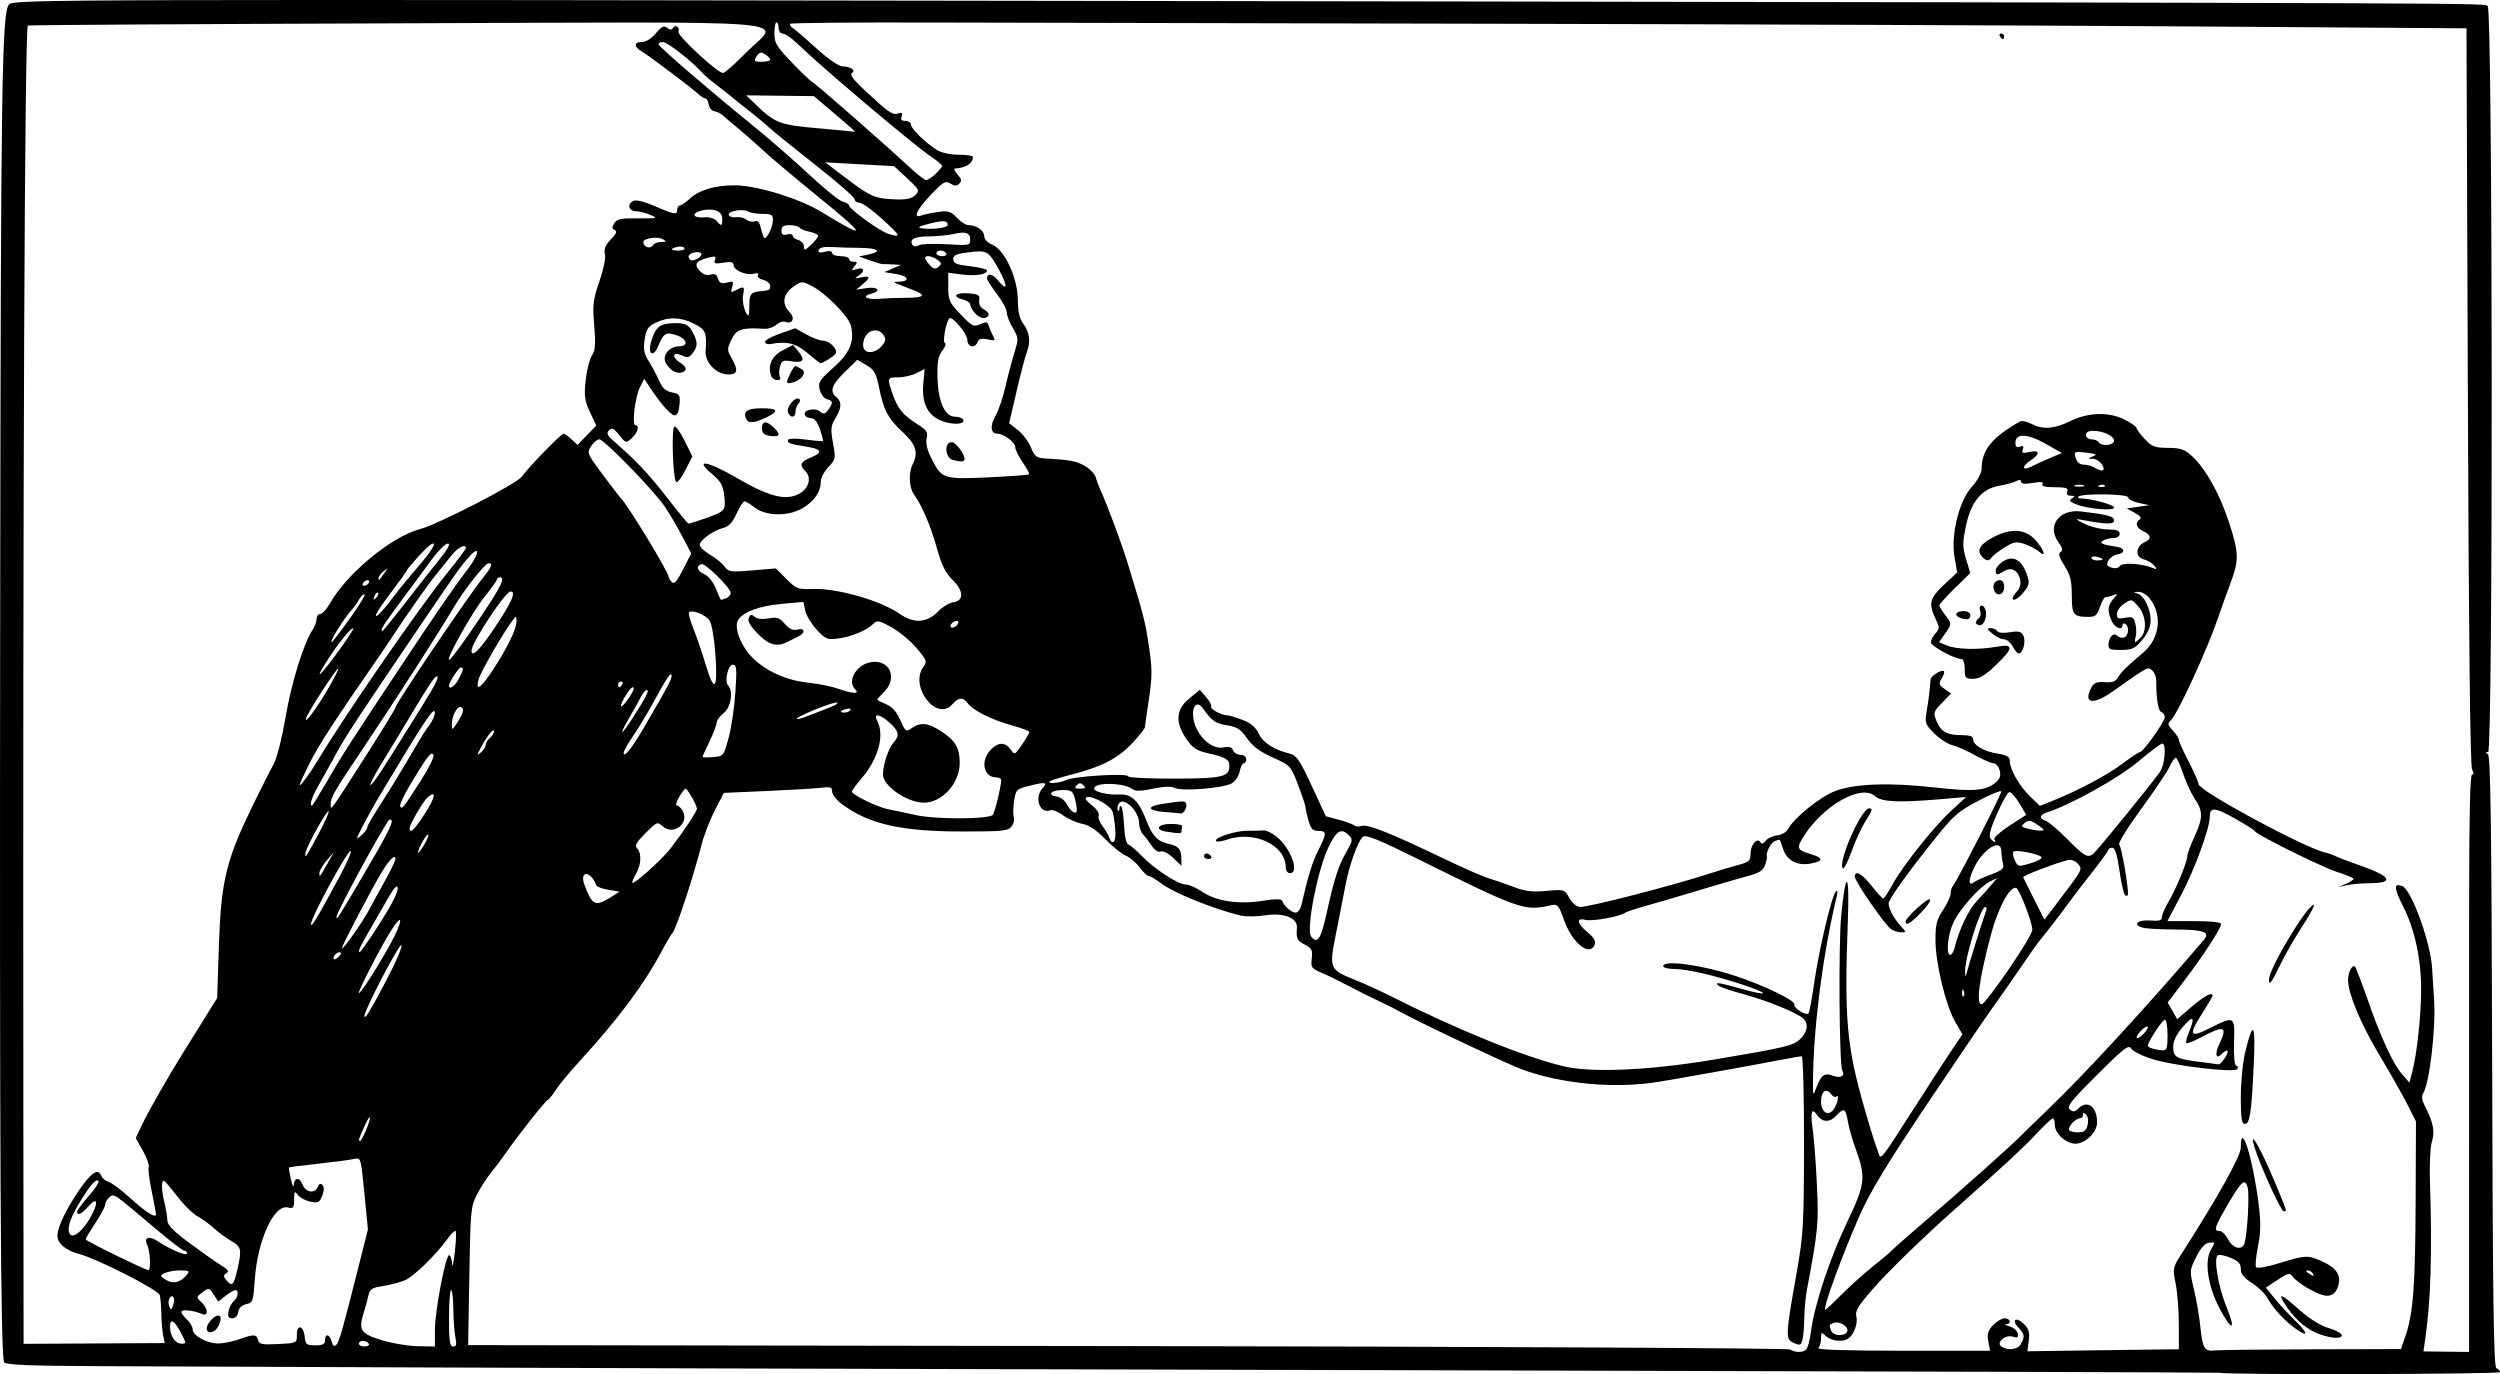 <?xml version="1.0" encoding="UTF-8" standalone="no"?>
<!-- Created with Inkscape (http://www.inkscape.org/) -->

<svg
   width="137.569mm"
   height="75.614mm"
   viewBox="0 0 137.569 75.614"
   version="1.1"
   id="svg2993"
   xml:space="preserve"
   inkscape:version="1.2 (dc2aedaf03, 2022-05-15)"
   sodipodi:docname="Getting hired.svg"
   xmlns:inkscape="http://www.inkscape.org/namespaces/inkscape"
   xmlns:sodipodi="http://sodipodi.sourceforge.net/DTD/sodipodi-0.dtd"
   xmlns="http://www.w3.org/2000/svg"
   xmlns:svg="http://www.w3.org/2000/svg"
   xmlns:rdf="http://www.w3.org/1999/02/22-rdf-syntax-ns#"
   xmlns:cc="http://creativecommons.org/ns#"
   xmlns:dc="http://purl.org/dc/elements/1.1/"><title
     id="title3031">Getting hired</title><sodipodi:namedview
     id="namedview2995"
     pagecolor="#ffffff"
     bordercolor="#666666"
     borderopacity="1.0"
     inkscape:showpageshadow="2"
     inkscape:pageopacity="0.0"
     inkscape:pagecheckerboard="0"
     inkscape:deskcolor="#d1d1d1"
     inkscape:document-units="mm"
     showgrid="false"
     inkscape:zoom="0.69130191"
     inkscape:cx="382.61141"
     inkscape:cy="201.79317"
     inkscape:window-width="1920"
     inkscape:window-height="991"
     inkscape:window-x="-9"
     inkscape:window-y="-9"
     inkscape:window-maximized="1"
     inkscape:current-layer="layer1" /><defs
     id="defs2990" /><g
     inkscape:label="Lager 1"
     inkscape:groupmode="layer"
     id="layer1"
     transform="translate(-3.801,-3.151)"><path
       style="fill:#000000;stroke-width:0.155"
       d="M 125.97,78.69 C 125.951,78.672 107.381,78.613 84.702,78.56 49.008,78.477 35.616,78.436 9.256,78.328 5.516,78.313 4.148,78.259 4.033,78.121 3.832,77.878 3.775,66.965 3.812,35.696 3.845,7.79 3.904,3.833 4.298,3.394 4.549,3.114 6.399,3.109 71.296,3.212 c 71.433,0.113 69.133,0.104 69.398,0.276 0.276,0.179 0.3,41.044 0.023,41.047 -0.154,0.002 -0.157,0.03 -0.012,0.123 0.146,0.093 0.199,3.91 0.233,16.922 0.034,13.272 0.084,16.815 0.237,16.866 0.107,0.036 0.194,0.13 0.194,0.21 0,0.12 -15.28,0.155 -15.4,0.035 z m -22.799,-1.255 c 0.094,-0.063 0.218,-0.498 0.276,-0.967 0.178,-1.451 1.022,-4.02 1.987,-6.046 1.025,-2.152 1.06,-2.475 0.447,-4.15 -0.163,-0.445 -0.343,-1.088 -0.4,-1.43 -0.119,-0.702 -0.22,-0.753 -0.62,-0.311 -0.361,0.399 -0.776,0.395 -1.06,-0.011 -0.316,-0.451 -0.394,-0.205 -0.249,0.787 0.069,0.469 0.171,1.829 0.228,3.023 0.102,2.156 0.068,2.515 -0.552,5.814 -0.072,0.384 -0.136,1.081 -0.143,1.55 -0.006,0.469 -0.052,1.005 -0.102,1.191 -0.08,0.3 -0.135,0.318 -0.481,0.161 -0.461,-0.21 -0.454,-0.366 0.176,-3.934 0.357,-2.02 0.388,-2.578 0.393,-7.015 0.004,-2.651 -0.054,-4.821 -0.127,-4.821 -0.073,0 -0.509,0.073 -0.968,0.163 -1.413,0.276 -5.894,1.082 -6.959,1.251 -2.364,0.376 -5.241,0.113 -7.441,-0.681 -0.79,-0.285 -5.788,-2.648 -6.666,-3.152 -0.213,-0.122 -0.771,-0.402 -1.24,-0.621 -0.469,-0.22 -1.236,-0.604 -1.705,-0.854 -0.469,-0.25 -1.121,-0.568 -1.448,-0.706 -0.55,-0.232 -0.591,-0.291 -0.534,-0.782 0.053,-0.456 -6.4e-5,-0.564 -0.373,-0.757 -0.44,-0.227 -0.491,-0.335 -0.443,-0.938 0.042,-0.539 -0.745,-0.842 -1.759,-0.677 -0.454,0.074 -1.062,0.077 -1.351,0.006 -1.538,-0.377 -3.676,-1.244 -4.367,-1.771 -0.291,-0.222 -0.596,-0.403 -0.678,-0.403 -0.083,0 -0.307,-0.213 -0.5,-0.473 -0.192,-0.26 -0.537,-0.551 -0.766,-0.647 -0.229,-0.096 -0.737,-0.505 -1.13,-0.911 -0.487,-0.503 -0.891,-0.77 -1.27,-0.841 -0.305,-0.057 -0.776,-0.267 -1.045,-0.465 -0.269,-0.199 -0.588,-0.323 -0.709,-0.277 -0.575,0.221 -0.895,-0.697 -0.424,-1.217 0.303,-0.334 0.163,-0.355 -0.793,-0.114 -0.636,0.16 -0.679,0.206 -0.772,0.826 -0.054,0.361 -0.06,0.758 -0.012,0.881 0.048,0.124 -0.006,0.352 -0.12,0.507 -0.184,0.251 -0.467,0.282 -2.6,0.284 -3.492,0.004 -5.26,-0.396 -6.774,-1.531 -0.277,-0.208 -0.504,-0.507 -0.504,-0.665 0,-0.242 -0.092,-0.276 -0.581,-0.213 -0.32,0.041 -1.661,0.121 -2.98,0.179 l -2.399,0.105 -0.497,0.961 c -0.274,0.529 -0.608,1.401 -0.743,1.938 -0.406,1.614 -1.36,4.526 -1.565,4.775 -0.105,0.128 -0.375,0.581 -0.6,1.008 -0.954,1.809 -2.388,3.738 -4.469,6.012 -0.607,0.663 -1.225,1.406 -1.374,1.65 -0.148,0.244 -0.349,0.492 -0.445,0.552 -0.185,0.115 -1.676,2.005 -2.33,2.956 -0.213,0.31 -0.57,0.784 -0.793,1.053 -0.223,0.27 -0.568,0.804 -0.766,1.188 -0.342,0.662 -0.363,0.89 -0.424,4.496 l -0.064,3.799 36.254,0.053 c 20.286,0.03 36.356,0.113 36.486,0.188 0.286,0.167 0.642,0.177 0.869,0.026 z m 10.042,-0.471 c -0.076,-0.405 -0.021,-0.592 0.26,-0.891 0.196,-0.208 0.483,-0.379 0.639,-0.379 0.314,0 0.397,0.301 0.089,0.326 -0.107,0.009 -0.02,0.064 0.193,0.123 0.213,0.059 0.411,0.233 0.441,0.387 0.043,0.221 -0.014,0.258 -0.271,0.176 -0.427,-0.136 -0.959,0.336 -0.62,0.55 0.372,0.235 0.898,0.158 1.066,-0.157 0.223,-0.416 0.205,-0.524 -0.148,-0.903 -0.41,-0.44 -0.108,-0.609 0.321,-0.18 0.261,0.261 0.317,0.46 0.256,0.913 l -0.078,0.58 3.432,-0.049 c 1.887,-0.027 3.763,-0.052 4.168,-0.055 l 0.736,-0.006 v -1.369 c 0,-0.753 -0.079,-1.76 -0.174,-2.238 -0.169,-0.842 -0.16,-0.891 0.304,-1.615 2.053,-3.206 3.281,-5.41 3.281,-5.887 0,-1.508 0.655,0.561 0.975,3.078 0.133,1.046 0.126,1.573 -0.029,2.355 -0.11,0.554 -0.159,1.074 -0.109,1.155 0.054,0.088 0.581,-0.003 1.294,-0.223 1.466,-0.452 1.571,-0.454 2.446,-0.043 0.772,0.363 1.004,0.837 0.717,1.466 -0.116,0.255 -0.299,0.376 -0.565,0.376 -0.416,0 -1.584,-0.661 -1.882,-1.065 -0.155,-0.21 -0.254,-0.188 -0.821,0.188 l -0.645,0.427 0.459,0.574 c 0.253,0.316 0.744,0.85 1.093,1.187 0.76,0.735 0.827,1.014 0.129,0.535 -0.616,-0.423 -1.297,-1.158 -1.602,-1.73 -0.125,-0.235 -0.505,-0.602 -0.844,-0.816 -0.447,-0.282 -0.616,-0.494 -0.616,-0.772 0,-0.294 -0.131,-0.438 -0.559,-0.617 -0.307,-0.128 -0.626,-0.192 -0.707,-0.142 -0.247,0.153 0.03,1.772 0.497,2.9 0.536,1.296 0.255,1.289 -0.42,-0.011 -0.627,-1.207 -0.823,-2.554 -0.462,-3.182 0.248,-0.432 0.246,-0.441 -0.094,-0.392 -0.238,0.034 -0.464,0.284 -0.716,0.792 -0.364,0.734 -0.365,0.754 -0.117,1.783 0.138,0.572 0.296,1.494 0.351,2.048 0.117,1.189 0.227,1.369 0.794,1.302 0.234,-0.028 2.635,-0.056 5.335,-0.063 l 4.91,-0.013 0.251,-0.729 c 0.421,-1.223 0.537,-2.76 0.556,-7.377 l 0.018,-4.426 -0.481,-0.946 c -0.264,-0.52 -0.948,-1.726 -1.519,-2.68 -1.027,-1.714 -1.729,-3.385 -1.737,-4.136 -0.005,-0.434 0.232,-0.896 0.382,-0.746 0.054,0.054 0.362,0.854 0.685,1.778 0.744,2.133 1.408,3.572 1.913,4.147 l 0.396,0.451 0.161,-0.606 c 0.252,-0.953 0.485,-3.114 0.485,-4.506 0,-1.7 -0.35,-3.315 -0.993,-4.587 -0.513,-1.014 -0.524,-1.298 -0.045,-1.114 0.512,0.197 1.589,3.187 1.643,4.564 0.005,0.128 0.054,0.896 0.109,1.706 0.103,1.52 -0.249,4.562 -0.591,5.109 -0.118,0.189 -0.089,0.396 0.11,0.782 0.437,0.845 0.533,1.355 0.359,1.899 -0.089,0.277 -0.138,1.236 -0.109,2.132 0.13,3.999 0.052,6.596 -0.264,8.777 l -0.092,0.637 1.255,0.014 1.255,0.014 0.002,-9.023 c 0.001,-4.962 0.002,-12.11 0.002,-15.883 4.6e-4,-4.552 0.054,-6.86 0.159,-6.86 0.107,0 0.107,-0.095 10e-4,-0.292 -0.102,-0.19 -0.182,-7.35 -0.23,-20.532 L 139.526,4.709 124.518,4.607 C 116.264,4.551 98.976,4.484 86.101,4.458 73.226,4.433 59.246,4.402 55.036,4.39 50.825,4.378 47.339,4.41 47.289,4.46 c -0.05,0.05 0.011,0.155 0.137,0.232 0.125,0.077 0.708,0.579 1.295,1.116 0.592,0.54 1.221,0.982 1.411,0.99 0.492,0.022 0.787,0.223 0.546,0.371 -0.126,0.078 0.067,0.353 0.597,0.848 1.421,1.33 1.632,1.48 1.943,1.381 0.227,-0.072 0.274,-0.036 0.2,0.157 -0.068,0.178 -0.008,0.25 0.209,0.25 0.168,0 0.305,0.091 0.305,0.202 0,0.228 0.794,1.005 1.429,1.398 0.248,0.154 0.741,0.26 1.201,0.26 0.429,0 0.78,0.052 0.778,0.116 -0.007,0.363 -0.361,0.594 -0.991,0.647 -0.077,0.006 -0.013,0.153 0.144,0.326 0.221,0.244 0.243,0.355 0.098,0.5 -0.145,0.145 -0.254,0.144 -0.491,-0.004 -0.27,-0.169 -0.391,-0.099 -1.08,0.624 -0.786,0.826 -1.013,1.325 -0.514,1.133 0.145,-0.056 0.559,-0.142 0.919,-0.191 0.569,-0.078 0.704,-0.037 1.032,0.317 0.208,0.224 0.496,0.407 0.641,0.407 0.434,0 0.863,0.302 0.863,0.607 0,0.169 0.183,0.362 0.448,0.471 0.676,0.28 1.389,1.821 1.402,3.03 0.007,0.675 0.095,1.045 0.32,1.35 0.336,0.454 0.393,0.986 0.167,1.549 -0.078,0.196 -0.328,1.152 -0.555,2.125 l -0.412,1.769 0.486,0.38 c 0.267,0.209 0.589,0.638 0.715,0.952 0.192,0.481 0.308,0.576 0.728,0.6 1.435,0.083 1.782,0.148 2.244,0.421 0.277,0.164 0.543,0.44 0.591,0.614 0.048,0.173 0.15,0.455 0.228,0.625 0.405,0.893 1.169,2.938 1.507,4.031 0.882,2.858 1.001,3.322 1.201,4.69 0.178,1.218 0.177,1.65 -0.008,2.868 -0.12,0.789 -0.22,1.488 -0.221,1.554 -0.002,0.066 -0.296,0.438 -0.655,0.828 -0.788,0.855 -1.691,1.334 -3.289,1.743 -0.661,0.169 -1.242,0.348 -1.291,0.398 -0.158,0.158 0.59,0.096 0.909,-0.074 0.387,-0.207 3.393,-0.388 3.393,-0.204 5.3e-5,0.075 1.144,0.134 2.541,0.13 2.658,-0.006 3.04,-0.094 3.04,-0.702 0,-0.358 -0.192,-0.473 -1.157,-0.69 -0.641,-0.144 -0.856,-0.284 -1.202,-0.784 -0.634,-0.916 -0.586,-1.62 0.15,-2.231 l 0.581,-0.482 0.351,0.404 c 0.193,0.222 0.317,0.459 0.276,0.525 -0.078,0.127 0.573,0.477 0.886,0.477 0.1,0 0.476,0.113 0.836,0.25 0.461,0.176 0.726,0.4 0.895,0.757 0.238,0.501 0.821,0.877 1.697,1.096 0.384,0.096 0.553,0.342 1.22,1.78 l 0.774,1.669 0.718,0.193 c 0.395,0.106 0.779,0.247 0.853,0.313 0.074,0.066 0.234,0.082 0.355,0.036 0.348,-0.134 1.49,0.315 4.626,1.818 1.023,0.49 2.105,0.964 2.403,1.052 0.298,0.088 0.916,0.302 1.373,0.475 0.655,0.248 1.039,0.296 1.816,0.223 0.98,-0.092 0.988,-0.089 1.263,0.394 0.171,0.3 0.4,0.486 0.6,0.487 0.527,0.002 5.183,-1.204 7.195,-1.862 0.469,-0.154 1.149,-0.358 1.512,-0.454 0.579,-0.154 0.659,-0.228 0.659,-0.615 0,-0.493 0.366,-0.918 0.544,-0.631 0.072,0.117 0.164,0.092 0.288,-0.077 0.1,-0.137 0.381,-0.27 0.625,-0.296 0.244,-0.026 0.513,-0.18 0.599,-0.342 0.329,-0.621 1.766,-1.782 2.595,-2.098 1.083,-0.412 2.984,-0.48 5.504,-0.197 2.075,0.233 2.779,0.18 3.3,-0.248 0.269,-0.221 0.33,-0.387 0.255,-0.688 -0.055,-0.218 -0.206,-0.397 -0.335,-0.397 -0.13,0 -0.593,-0.2 -1.03,-0.446 -0.437,-0.245 -0.997,-0.493 -1.245,-0.552 -0.248,-0.058 -0.693,-0.348 -0.989,-0.644 -0.5,-0.5 -0.53,-0.584 -0.423,-1.192 0.063,-0.36 0.134,-0.864 0.157,-1.12 0.023,-0.256 0.05,-0.55 0.06,-0.653 0.02,-0.207 0.62,-0.579 0.74,-0.459 0.041,0.041 -0.016,0.221 -0.127,0.399 -0.178,0.285 -0.159,0.354 0.157,0.576 l 0.36,0.252 -0.5,0.516 c -0.471,0.486 -0.489,0.544 -0.302,0.996 0.246,0.593 0.575,0.778 1.386,0.778 0.453,0 0.63,0.065 0.63,0.229 0,0.325 0.588,0.668 1.357,0.791 0.509,0.081 0.659,0.173 0.659,0.402 0,0.459 0.537,1.393 1.126,1.959 l 0.533,0.512 0.682,-0.272 c 1.383,-0.552 3.03,-1.427 3.856,-2.05 0.467,-0.352 0.9,-0.64 0.964,-0.64 0.18,0 1.366,-1.665 1.366,-1.918 0,-0.124 -0.087,-0.255 -0.194,-0.291 -0.171,-0.057 -0.274,-0.717 -0.277,-1.766 -4.6e-4,-0.183 -0.105,-0.419 -0.231,-0.524 -0.244,-0.202 -0.153,-0.251 -2.163,1.165 -1.107,0.78 -1.646,0.666 -1.158,-0.246 0.123,-0.229 0.301,-0.295 0.723,-0.266 0.414,0.028 0.604,-0.039 0.729,-0.257 0.179,-0.312 0.425,-0.556 1.383,-1.368 0.943,-0.799 1.08,-2.143 0.309,-3.043 -0.151,-0.177 -0.417,-0.313 -0.589,-0.303 -0.264,0.015 -0.271,0.029 -0.041,0.089 0.364,0.095 0.734,0.84 0.734,1.478 0,0.341 -0.154,0.702 -0.456,1.068 -0.397,0.482 -0.547,0.555 -1.163,0.564 -0.56,0.009 -0.706,-0.043 -0.704,-0.247 0.004,-0.445 0.269,-0.746 0.475,-0.539 0.099,0.099 0.277,0.143 0.394,0.098 0.247,-0.095 0.287,-0.605 0.059,-0.746 -0.085,-0.053 -0.155,-0.022 -0.155,0.068 0,0.32 -0.418,0.158 -0.595,-0.231 -0.248,-0.545 -0.226,-0.846 0.091,-1.208 0.259,-0.296 0.259,-0.305 -0.013,-0.206 -0.156,0.057 -0.343,0.104 -0.414,0.104 -0.072,0 -0.211,0.244 -0.309,0.543 -0.149,0.451 -0.254,0.543 -0.619,0.543 -0.847,0 -0.931,-0.107 -0.931,-1.182 0,-0.803 -0.077,-1.117 -0.402,-1.632 -0.295,-0.467 -0.352,-0.669 -0.214,-0.754 0.139,-0.086 0.105,-0.232 -0.132,-0.561 -0.634,-0.88 0.061,-1.812 1.247,-1.673 1.462,0.171 1.828,0.27 1.828,0.495 0,0.233 -0.45,0.223 -1.821,-0.04 -0.339,-0.065 -0.299,-0.018 0.194,0.225 0.341,0.169 0.917,0.309 1.279,0.311 0.481,0.003 0.659,0.067 0.659,0.237 0,0.137 -0.143,0.234 -0.349,0.235 -0.192,0.001 -0.45,0.066 -0.573,0.144 -0.225,0.142 -0.069,0.21 0.814,0.351 0.406,0.065 0.4,0.346 -0.008,0.404 -0.192,0.027 -0.419,0.18 -0.504,0.338 -0.125,0.233 -0.091,0.309 0.175,0.393 0.199,0.063 0.377,0.028 0.449,-0.089 0.125,-0.202 1.176,-0.146 1.78,0.095 0.269,0.107 0.284,0.091 0.11,-0.123 -0.11,-0.135 -0.371,-0.289 -0.58,-0.342 -0.478,-0.12 -0.442,-0.714 0.057,-0.941 0.401,-0.183 0.364,-0.41 -0.101,-0.62 -0.368,-0.166 -0.443,-0.462 -0.162,-0.636 0.112,-0.069 0.013,-0.199 -0.271,-0.355 l -0.448,-0.246 0.62,-0.09 0.62,-0.09 -0.581,-0.124 c -0.32,-0.068 -0.581,-0.206 -0.581,-0.305 0,-0.195 -2.549,-0.233 -2.74,-0.041 -0.056,0.056 0.011,0.102 0.149,0.102 0.553,0 1.816,0.346 1.816,0.497 0,0.203 -1.448,0.081 -2.088,-0.175 -0.366,-0.147 -0.414,-0.214 -0.233,-0.328 0.187,-0.118 0.177,-0.144 -0.061,-0.146 -0.192,-0.002 -0.258,-0.08 -0.199,-0.235 0.072,-0.188 -0.061,-0.233 -0.69,-0.233 -0.531,0 -0.746,-0.055 -0.673,-0.172 0.075,-0.122 -0.081,-0.14 -0.533,-0.064 -0.434,0.073 -0.64,0.052 -0.64,-0.066 0,-0.117 -0.089,-0.127 -0.271,-0.032 -0.149,0.078 -0.559,0.19 -0.91,0.248 -0.98,0.162 -1.577,0.873 -1.853,2.207 -0.196,0.946 -0.195,1.173 0.006,1.841 l 0.229,0.762 -0.849,0.829 c -0.467,0.456 -0.849,0.883 -0.849,0.95 0,0.066 0.14,0.298 0.31,0.515 0.383,0.487 0.383,0.505 -0.011,1.058 l -0.321,0.45 0.437,0.182 c 0.527,0.22 1.719,0.25 2.723,0.07 0.975,-0.175 0.966,0.049 -0.038,1.017 -0.575,0.554 -0.894,0.747 -1.24,0.747 -0.429,0 -0.466,-0.043 -0.466,-0.543 0,-0.298 -0.077,-0.543 -0.172,-0.543 -0.38,0 -1.689,-0.71 -1.689,-0.917 0,-0.122 0.114,-0.347 0.252,-0.5 0.233,-0.258 0.233,-0.319 0,-0.811 -0.394,-0.829 -0.318,-1.13 0.47,-1.864 l 0.723,-0.673 -0.144,-0.834 c -0.214,-1.238 0.246,-3.103 0.96,-3.893 0.302,-0.334 0.529,-0.75 0.529,-0.969 0,-1.042 0.562,-1.736 2.116,-2.614 0.098,-0.055 0.377,0.004 0.62,0.13 0.632,0.33 1.259,0.286 2.148,-0.151 1,-0.492 2.152,-0.517 3.018,-0.065 0.344,0.179 0.625,0.381 0.625,0.449 0,0.068 0.202,0.34 0.45,0.604 0.393,0.421 0.554,0.482 1.279,0.486 0.686,0.004 0.911,0.079 1.301,0.434 0.774,0.705 1.562,2.121 2.084,3.747 0.511,1.592 0.522,2.01 0.082,3.186 -0.222,0.592 -0.533,1.461 -0.691,1.93 -0.581,1.719 -2.215,5.286 -2.597,5.667 -0.217,0.217 -0.209,0.274 0.089,0.591 0.181,0.193 0.329,0.423 0.329,0.512 0,0.089 0.244,0.63 0.543,1.203 0.298,0.573 0.543,1.128 0.543,1.235 0,0.357 5.776,3.479 6.957,3.761 0.224,0.053 0.476,0.14 0.561,0.192 0.085,0.052 0.748,0.304 1.473,0.56 1.604,0.566 1.784,0.927 0.466,0.936 -0.469,0.004 -1.062,0.054 -1.318,0.113 l -0.465,0.107 0.426,-0.182 c 0.234,-0.1 0.426,-0.225 0.426,-0.278 0,-0.053 -0.401,-0.22 -0.891,-0.372 -0.795,-0.245 -4.338,-1.998 -4.535,-2.243 -0.043,-0.053 -0.217,-0.181 -0.388,-0.284 -1.742,-1.054 -2.093,-1.141 -2.093,-0.523 0,0.626 -0.821,2.875 -1.565,4.289 l -0.768,1.46 h 1.477 c 0.926,0 1.477,0.061 1.477,0.162 0,0.233 -0.978,1.737 -2.033,3.124 l -0.907,1.194 0.262,0.457 0.262,0.457 0.798,-0.682 c 0.703,-0.601 1.152,-0.837 1.152,-0.607 0,0.041 -0.244,0.456 -0.543,0.923 -0.81,1.266 -0.737,1.431 0.383,0.865 1.37,-0.692 1.385,-0.683 1.339,0.769 -0.025,0.775 0.022,1.259 0.127,1.297 0.092,0.033 0.112,0.118 0.045,0.19 -0.189,0.202 -3.482,-0.186 -4.641,-0.547 -0.573,-0.178 -1.11,-0.444 -1.195,-0.591 -0.131,-0.229 -0.399,-0.022 -1.876,1.45 -1.447,1.442 -1.686,1.747 -1.496,1.904 0.18,0.149 0.275,0.139 0.464,-0.05 0.502,-0.502 1.035,-0.107 1.035,0.767 0,0.532 -0.644,1.166 -1.184,1.166 -0.528,0 -1.141,-0.556 -1.141,-1.035 0,-0.198 -0.049,-0.361 -0.109,-0.361 -0.06,0 -0.496,0.412 -0.969,0.916 -0.704,0.75 -1.845,1.804 -4.454,4.115 -1.638,1.451 -3.6,3.356 -4.433,4.305 -0.863,0.983 -1.034,1.264 -0.956,1.575 0.095,0.38 -0.14,1.006 -0.459,1.218 -0.297,0.198 -0.911,0.128 -1.205,-0.138 -0.267,-0.242 -0.283,-0.235 -0.283,0.124 0,0.209 -0.066,0.447 -0.147,0.528 -0.093,0.093 1.62,0.147 4.651,0.147 h 4.798 z m 18.003,-0.488 c -0.634,-0.287 -1.222,-0.839 -1.703,-1.596 -0.397,-0.625 -0.162,-0.524 0.825,0.355 0.532,0.474 1.148,0.861 1.567,0.983 0.379,0.111 0.717,0.282 0.75,0.381 0.09,0.271 -0.723,0.201 -1.439,-0.123 z m -2.705,-8.529 c -0.867,-1.98 -1.015,-2.901 -0.198,-1.235 0.425,0.867 1.275,2.894 1.275,3.04 0,0.028 -0.059,0.051 -0.132,0.051 -0.073,0 -0.498,-0.835 -0.945,-1.856 z m -1.404,-4.43 c 0,-0.844 0.109,-1.926 0.254,-2.519 0.434,-1.775 0.566,-1.536 0.454,0.821 -0.124,2.624 -0.21,3.178 -0.493,3.178 -0.169,0 -0.215,-0.32 -0.215,-1.48 z m 1.55,-6.466 c 3.1e-4,-0.585 2.015,-3.966 2.45,-4.111 0.109,-0.036 -0.155,0.477 -0.589,1.14 -0.433,0.664 -0.998,1.647 -1.255,2.186 -0.464,0.972 -0.606,1.157 -0.606,0.785 z M 114.55,38.719 c -0.114,-0.213 -0.327,-0.388 -0.474,-0.388 -0.147,0 -0.431,-0.137 -0.633,-0.305 -0.297,-0.247 -0.316,-0.306 -0.104,-0.31 0.144,-0.003 0.308,0.07 0.365,0.161 0.062,0.101 0.334,0.127 0.695,0.066 0.48,-0.081 0.621,-0.046 0.741,0.183 0.157,0.299 -0.016,0.981 -0.249,0.981 -0.074,0 -0.227,-0.174 -0.341,-0.388 z m -2.015,-1.309 c 0,-0.08 0.073,-0.191 0.161,-0.246 0.089,-0.055 0.119,-0.233 0.067,-0.397 -0.107,-0.338 0.159,-0.412 0.287,-0.079 0.127,0.331 -0.059,0.868 -0.301,0.868 -0.118,0 -0.214,-0.066 -0.214,-0.146 z m -0.891,-0.267 c -0.333,-0.135 -0.212,-0.362 0.194,-0.362 0.241,0 0.388,0.088 0.388,0.233 0,0.231 -0.212,0.279 -0.581,0.13 z m 2.907,-1.074 c 0,-0.064 0.113,-0.242 0.251,-0.394 0.167,-0.185 0.217,-0.411 0.15,-0.678 -0.121,-0.483 -0.494,-0.656 -0.885,-0.412 -0.375,0.234 -0.447,0.227 -0.447,-0.049 0,-0.126 0.177,-0.345 0.394,-0.487 0.537,-0.352 1.018,-0.115 1.289,0.636 0.19,0.526 0.182,0.62 -0.087,0.98 -0.298,0.4 -0.666,0.623 -0.666,0.404 z m -1.026,-0.444 c -0.11,-0.288 0.051,-0.55 0.338,-0.55 0.135,0 0.223,0.153 0.223,0.388 0,0.426 -0.414,0.546 -0.561,0.162 z m -0.69,-1.881 c -0.279,-0.336 -0.044,-0.685 0.719,-1.067 0.953,-0.476 1.712,-0.411 2.253,0.194 0.494,0.553 0.624,1.008 0.178,0.621 -0.149,-0.129 -0.503,-0.312 -0.785,-0.407 -0.45,-0.151 -0.589,-0.125 -1.111,0.204 -0.328,0.207 -0.642,0.449 -0.697,0.538 -0.141,0.228 -0.321,0.201 -0.557,-0.084 z m 1.018,-28.59 c -0.053,-0.085 -0.022,-0.155 0.068,-0.155 0.09,0 0.164,0.07 0.164,0.155 0,0.085 -0.031,0.155 -0.068,0.155 -0.038,0 -0.111,-0.07 -0.164,-0.155 z M 20.136,76.598 c 0,-0.61 0.371,-0.504 0.434,0.123 0.041,0.413 0.102,0.461 0.581,0.461 0.412,0 0.535,-0.064 0.535,-0.279 0,-0.394 0.256,-0.347 0.364,0.067 0.064,0.244 0.139,0.298 0.255,0.181 0.164,-0.164 0.33,-0.746 1.252,-4.403 l 0.489,-1.938 -0.193,-1.988 c -0.189,-1.948 -0.2,-1.987 -0.544,-1.9 -0.193,0.048 -1.073,0.166 -1.956,0.261 -0.883,0.095 -1.624,0.19 -1.646,0.21 -0.023,0.021 0.023,0.31 0.101,0.642 0.078,0.333 0.149,0.487 0.157,0.343 0.026,-0.442 0.318,-0.477 0.477,-0.057 0.172,0.452 0.692,0.537 0.845,0.138 0.066,-0.173 0.151,-0.207 0.255,-0.103 0.104,0.104 0.101,0.298 -0.008,0.587 -0.145,0.38 -0.222,0.42 -0.648,0.335 -0.266,-0.053 -0.576,-0.219 -0.689,-0.368 -0.184,-0.242 -0.206,-0.215 -0.21,0.251 -0.004,0.454 -0.048,0.511 -0.332,0.436 -0.773,-0.202 -1.681,1.776 -1.835,3.996 -0.08,1.158 -0.109,1.239 -0.473,1.324 -0.245,0.057 -0.406,0.216 -0.437,0.433 -0.03,0.207 -0.159,0.342 -0.327,0.342 -0.212,0 -0.26,-0.091 -0.205,-0.383 0.04,-0.211 0.17,-0.463 0.289,-0.562 0.238,-0.197 0.293,-0.606 0.081,-0.606 -0.074,0 -0.315,0.142 -0.535,0.316 l -0.401,0.316 -0.255,-0.389 c -0.246,-0.376 -0.267,-0.38 -0.612,-0.122 -0.351,0.262 -0.352,0.272 -0.062,0.544 0.384,0.361 0.4,0.808 0.024,0.647 -0.473,-0.202 -1.124,-0.268 -1.124,-0.114 0,0.082 0.14,0.275 0.31,0.429 0.171,0.154 0.31,0.394 0.31,0.533 0,0.35 0.795,0.786 1.419,0.778 0.285,-0.004 0.798,-0.107 1.139,-0.23 0.806,-0.29 0.957,-0.284 1.042,0.043 0.06,0.231 0.224,0.264 1.103,0.219 1.032,-0.052 1.033,-0.052 1.033,-0.517 z m -4.961,-0.35 c 0,-0.248 0.41,-0.709 0.631,-0.709 0.189,0 0.183,0.258 -0.017,0.63 -0.187,0.348 -0.615,0.403 -0.615,0.078 z m 8.914,0.842 c -0.053,-0.085 -0.196,-0.155 -0.319,-0.155 -0.123,0 -0.223,0.07 -0.223,0.155 0,0.085 0.144,0.155 0.319,0.155 0.176,0 0.276,-0.07 0.223,-0.155 z m 3.643,-0.736 c -1.46e-4,-1.084 0.61,-4.25 0.796,-4.134 0.074,0.046 0.143,0.271 0.154,0.5 0.011,0.229 0.077,-0.07 0.146,-0.665 0.069,-0.595 0.089,-1.118 0.045,-1.162 -0.044,-0.044 -0.23,0.128 -0.413,0.384 -0.655,0.916 -1.889,2.121 -2.383,2.327 -0.277,0.116 -0.82,0.258 -1.208,0.316 -0.598,0.09 -0.719,0.168 -0.794,0.514 -0.049,0.225 -0.153,0.611 -0.231,0.858 -0.333,1.051 -0.232,1.227 0.905,1.588 0.575,0.183 1.482,0.339 2.014,0.349 l 0.969,0.017 z m 1.128,0.388 c -0.058,-0.277 -0.108,-0.974 -0.112,-1.549 -0.004,-0.575 -0.06,-1.046 -0.124,-1.046 -0.064,-4.39e-4 -0.116,0.697 -0.116,1.55 0,1.263 0.042,1.55 0.229,1.55 0.176,0 0.205,-0.116 0.124,-0.504 z m -16.08,-0.094 c -0.048,-0.226 -0.093,-0.759 -0.101,-1.185 -0.008,-0.426 -0.047,-0.897 -0.087,-1.045 -0.078,-0.29 -3.419,-1.992 -4.451,-2.268 -0.736,-0.197 -1.184,-0.582 -1.18,-1.013 0.005,-0.475 0.519,-1.531 1.256,-2.582 0.642,-0.916 0.997,-1.127 1.163,-0.694 0.048,0.125 0.227,0.271 0.398,0.325 0.171,0.054 0.683,0.436 1.138,0.847 0.904,0.819 1.468,1.181 1.468,0.942 0,-0.083 -0.107,-0.657 -0.237,-1.277 -0.13,-0.62 -0.203,-1.214 -0.162,-1.321 0.041,-0.107 -0.103,-0.512 -0.319,-0.899 l -0.394,-0.705 0.347,-0.736 c 0.328,-0.696 1.485,-2.725 2.232,-3.914 0.187,-0.298 0.692,-1.108 1.121,-1.799 l 0.78,-1.256 0.091,-2.775 c 0.121,-3.685 0.388,-4.795 1.902,-7.891 0.459,-0.938 0.969,-1.95 1.135,-2.248 0.166,-0.299 0.453,-1.448 0.64,-2.558 0.316,-1.877 1.004,-4.09 1.492,-4.802 0.115,-0.168 0.21,-0.43 0.21,-0.581 0,-0.152 0.092,-0.276 0.204,-0.276 0.112,0 0.353,-0.266 0.536,-0.59 0.916,-1.63 3.394,-3.675 4.941,-4.077 0.987,-0.257 5.341,-2.501 5.616,-2.894 0.348,-0.499 2.156,-2.36 2.293,-2.36 0.061,0 0.259,0.139 0.44,0.309 l 0.329,0.309 0.516,-0.533 0.516,-0.533 -0.346,-0.737 c -0.296,-0.63 -0.331,-0.883 -0.239,-1.744 0.059,-0.554 0.214,-1.168 0.343,-1.366 0.188,-0.286 0.214,-0.622 0.128,-1.654 -0.096,-1.152 -0.064,-1.421 0.288,-2.441 0.231,-0.669 0.356,-1.295 0.302,-1.504 -0.068,-0.26 0.021,-0.477 0.327,-0.797 0.301,-0.315 0.362,-0.46 0.214,-0.514 -0.159,-0.058 -0.166,-0.141 -0.032,-0.366 0.147,-0.245 0.357,-0.289 1.318,-0.28 1.063,0.011 1.11,-0.002 0.678,-0.187 C 39.337,14.87 38.971,14.778 38.779,14.774 c -0.405,-0.008 -0.478,-0.432 -0.099,-0.578 0.138,-0.053 0.608,0.061 1.046,0.252 1.181,0.516 1.339,0.547 1.339,0.26 0,-0.138 0.066,-0.251 0.147,-0.251 0.081,0 0.335,-0.174 0.565,-0.388 0.508,-0.471 1.411,-0.732 2.488,-0.719 1.229,0.015 3.529,0.726 4.742,1.466 2.585,1.578 2.529,1.36 -0.225,-0.874 C 47.566,12.954 46.22,11.822 45.794,11.425 45.368,11.029 44.749,10.485 44.419,10.216 44.089,9.948 43.722,9.635 43.602,9.52 43.483,9.406 43.264,9.295 43.117,9.274 42.969,9.252 42.826,9.084 42.799,8.9 42.772,8.716 42.689,8.566 42.616,8.566 c -0.073,0 -0.225,-0.089 -0.338,-0.199 -0.316,-0.306 -2.803,-2.183 -3.142,-2.37 -0.458,-0.253 -0.476,-0.532 -0.035,-0.532 0.242,0 0.538,-0.18 0.792,-0.481 0.32,-0.381 0.45,-0.444 0.62,-0.303 0.15,0.125 0.246,0.129 0.317,0.014 0.137,-0.221 0.397,-0.047 0.302,0.201 -0.079,0.206 2.151,2.274 2.452,2.274 0.096,0 0.669,-0.506 1.273,-1.124 C 46.692,4.17 48.924,4.357 25.618,4.435 14.492,4.472 5.365,4.527 5.336,4.557 5.156,4.742 5.052,29.971 5.087,65.118 l 0.012,11.981 3.884,-0.021 3.885,-0.021 z m 0.963,-0.178 c -0.364,-0.681 -0.584,-0.794 -0.584,-0.3 0,0.491 0.288,0.92 0.618,0.92 0.287,0 0.285,-0.021 -0.034,-0.62 z m 91.705,-0.05 c 0.1,-0.26 -0.421,-0.595 -0.737,-0.474 -0.272,0.104 -0.271,0.103 -0.145,0.433 0.114,0.297 0.772,0.327 0.882,0.04 z M 13.356,74.556 c -0.139,-0.239 -0.362,0.152 -0.251,0.441 0.105,0.274 0.114,0.274 0.218,-0.013 0.06,-0.164 0.074,-0.357 0.033,-0.429 z M 105.125,74.4 c 0.451,-0.456 1.239,-1.164 1.751,-1.573 0.512,-0.409 0.965,-0.793 1.008,-0.853 0.043,-0.06 0.88,-0.795 1.86,-1.635 2.012,-1.722 4.684,-4.104 5.281,-4.708 0.219,-0.221 0.846,-0.832 1.395,-1.357 2.06,-1.972 5.557,-5.771 8.653,-9.403 0.37,-0.434 -0.001,-0.566 -1.609,-0.572 -0.767,-0.003 -1.555,-0.047 -1.75,-0.1 -0.592,-0.159 -0.291,-0.448 0.41,-0.394 0.492,0.038 0.643,-0.006 0.643,-0.185 0,-0.129 0.157,-0.5 0.349,-0.824 0.428,-0.724 1.044,-2.212 1.047,-2.528 0.001,-0.128 0.176,-0.606 0.388,-1.062 0.477,-1.025 0.484,-1.416 0.034,-2.078 -0.194,-0.285 -0.487,-0.916 -0.652,-1.402 -0.165,-0.486 -0.348,-0.884 -0.406,-0.884 -0.058,0 -0.216,0.234 -0.352,0.52 -0.136,0.286 -0.847,1.342 -1.581,2.347 -0.761,1.042 -1.266,1.87 -1.176,1.925 0.115,0.071 0.487,2.183 0.487,2.761 0,0.024 -0.063,0.043 -0.139,0.043 -0.076,0 -0.223,-0.593 -0.326,-1.318 -0.133,-0.935 -0.25,-1.318 -0.404,-1.318 -0.119,0 -0.218,0.052 -0.221,0.116 -0.002,0.064 -0.403,0.62 -0.891,1.235 -0.488,0.616 -1.097,1.411 -1.352,1.767 -0.396,0.552 -1.071,1.425 -1.62,2.098 -0.08,0.098 -0.494,0.691 -0.92,1.318 -0.426,0.627 -1.125,1.628 -1.554,2.225 -0.429,0.597 -2.082,3.028 -3.672,5.402 -2.136,3.187 -3.093,4.769 -3.661,6.046 -0.953,2.145 -2.074,5.218 -1.904,5.218 0.035,0 0.433,-0.373 0.884,-0.829 z M 14.083,73.299 c 0.175,-0.211 0.125,-0.241 -0.4,-0.239 -0.562,0.002 -1.147,0.213 -0.983,0.354 0.499,0.431 0.963,0.392 1.384,-0.115 z m 2.771,-0.253 c 0.264,-1.143 0.235,-1.286 -0.322,-1.604 -0.277,-0.158 -0.713,-0.479 -0.969,-0.713 -0.256,-0.234 -0.649,-0.521 -0.874,-0.637 -0.225,-0.117 -0.662,-0.526 -0.97,-0.909 -0.995,-1.238 -0.937,-1.187 -0.998,-0.871 -0.03,0.155 0.022,0.585 0.115,0.955 0.093,0.37 0.171,0.834 0.174,1.031 0.003,0.266 0.328,0.597 1.262,1.287 0.691,0.511 1.469,1.058 1.727,1.215 0.355,0.216 0.419,0.317 0.26,0.415 -0.173,0.107 -0.174,0.172 -0.007,0.374 0.318,0.383 0.409,0.301 0.603,-0.543 z m 114.206,0.167 c -0.053,-0.085 -0.179,-0.154 -0.28,-0.153 -0.111,0.001 -0.092,0.062 0.048,0.153 0.298,0.192 0.351,0.192 0.233,0 z M 12.054,72.477 c -0.017,-0.32 -0.089,-0.699 -0.16,-0.843 -0.198,-0.401 0.129,-0.492 0.609,-0.169 0.66,0.444 1.588,0.83 1.588,0.661 0,-0.084 -0.067,-0.153 -0.15,-0.153 -0.082,0 -0.788,-0.541 -1.569,-1.201 -2.362,-1.999 -2.293,-1.953 -2.549,-1.74 -0.125,0.104 -0.228,0.279 -0.228,0.389 0,0.11 -0.244,0.571 -0.543,1.024 -0.298,0.453 -0.542,0.86 -0.541,0.905 0.001,0.083 3.232,1.668 3.453,1.694 0.067,0.008 0.107,-0.247 0.09,-0.567 z M 127.318,71.547 c 0.154,-0.545 0.269,-2.637 0.168,-3.042 -0.139,-0.555 -0.351,-0.368 -1.149,1.016 -0.685,1.188 -0.737,1.367 -0.396,1.367 0.126,0 0.337,0.209 0.469,0.465 0.266,0.515 0.786,0.626 0.908,0.194 z M 8.75,70.189 c 0.492,-0.84 0.437,-1.255 -0.086,-0.652 -0.366,0.421 -0.62,0.538 -0.62,0.287 0,-0.073 0.288,-0.46 0.639,-0.859 0.352,-0.399 0.594,-0.771 0.539,-0.827 C 9.076,67.992 8.755,68.365 8.131,69.406 7.612,70.272 7.452,70.864 7.677,71.089 7.866,71.279 8.349,70.874 8.75,70.189 Z M 109.122,64.144 c 0.872,-1.364 1.829,-2.84 2.127,-3.279 l 0.541,-0.799 -0.393,-0.674 c -0.522,-0.896 -1.086,-3.215 -1.092,-4.494 -0.005,-0.865 0.062,-1.131 0.414,-1.663 0.231,-0.349 0.419,-0.761 0.419,-0.916 0,-0.155 0.06,-0.349 0.134,-0.43 0.202,-0.221 2.656,-5.012 2.656,-5.185 0,-0.082 -0.563,0.145 -1.251,0.506 -1.104,0.579 -1.382,0.819 -2.364,2.047 -1.605,2.006 -2.586,3.377 -2.586,3.616 0,0.286 0.287,0.817 0.667,1.233 0.314,0.344 0.314,0.349 0.01,0.349 -0.169,0 -0.424,-0.087 -0.566,-0.194 -0.351,-0.264 -1.972,-2.617 -1.972,-2.864 0,-0.39 0.397,-0.174 0.929,0.506 0.298,0.38 0.583,0.692 0.634,0.692 0.051,0 0.28,-0.345 0.51,-0.766 0.564,-1.037 2.268,-3.176 3.249,-4.08 l 0.802,-0.739 -1.395,0.118 c -2.339,0.199 -3.26,0.156 -3.617,-0.167 -0.758,-0.687 -2.884,0.527 -3.952,2.257 -0.373,0.604 -0.333,0.708 0.36,0.915 0.773,0.232 0.788,0.401 0.048,0.54 -0.725,0.136 -1.307,-0.17 -1.512,-0.796 -0.083,-0.253 -0.161,-0.479 -0.174,-0.503 -0.013,-0.023 -0.135,6.45e-4 -0.272,0.053 -0.234,0.09 -0.512,0.632 -0.448,0.875 0.016,0.061 -0.034,0.277 -0.111,0.48 -0.103,0.27 -0.341,0.421 -0.89,0.563 -0.412,0.106 -1.621,0.458 -2.687,0.782 -1.066,0.323 -2.391,0.713 -2.946,0.865 -0.554,0.152 -1.077,0.325 -1.163,0.385 -0.315,0.218 -1.8,0.487 -2.173,0.394 -0.543,-0.136 -0.492,0.184 0.107,0.685 0.335,0.28 0.46,0.493 0.392,0.67 -0.266,0.693 -1.221,-0.053 -1.679,-1.311 -0.335,-0.92 -0.351,-0.935 -0.82,-0.831 -1.36,0.304 -1.693,0.187 -7.125,-2.509 -2.245,-1.114 -2.974,-1.412 -3.134,-1.28 -0.278,0.231 -0.752,1.556 -0.967,2.702 -0.096,0.512 -0.325,1.682 -0.509,2.6 -0.395,1.967 -0.379,2.006 1.06,2.582 0.492,0.197 1.358,0.592 1.925,0.878 3.697,1.866 7.419,3.374 9.567,3.877 1.543,0.362 4.752,0.212 8.316,-0.388 3.813,-0.642 4.28,-0.752 4.656,-1.106 0.418,-0.392 0.493,-0.842 0.189,-1.135 -0.326,-0.315 -1.987,-0.994 -3.294,-1.347 -0.682,-0.184 -1.307,-0.398 -1.388,-0.475 -0.217,-0.206 0.004,-0.174 1.275,0.183 1.54,0.432 1.599,0.275 0.083,-0.225 -1.593,-0.526 -3.088,-0.867 -3.808,-0.87 -0.32,-0.001 -0.581,-0.072 -0.581,-0.157 0,-0.357 2.147,-0.064 3.982,0.543 1.574,0.521 3.312,1.363 3.237,1.569 -0.069,0.19 0.632,0.631 0.775,0.488 0.048,-0.048 0.191,-0.81 0.317,-1.693 0.26,-1.816 0.963,-4.782 1.19,-5.016 0.098,-0.101 0.111,0.008 0.039,0.31 -0.752,3.135 -1.259,7.04 -1.297,9.999 -0.012,0.952 -0.003,0.98 0.174,0.511 0.275,-0.73 0.453,-0.859 0.931,-0.677 0.409,0.156 0.683,0.004 0.507,-0.281 -0.169,-0.273 -0.216,-6.955 -0.06,-8.544 0.252,-2.568 0.465,-2.433 0.367,0.233 -0.202,5.514 -0.077,6.933 0.924,10.425 0.214,0.746 0.451,1.531 0.527,1.744 0.076,0.213 0.182,0.521 0.236,0.685 0.127,0.388 0.094,0.429 1.946,-2.468 z M 108.659,53.866 c 0,-0.217 1.23,-1.334 1.344,-1.22 0.06,0.06 -0.162,0.387 -0.494,0.726 -0.582,0.596 -0.85,0.752 -0.85,0.494 z m -3.462,-2.935 c -0.25,-0.405 1.033,-3.298 1.463,-3.298 0.207,0 0.175,0.104 -0.23,0.746 -0.203,0.322 -0.541,1.063 -0.752,1.648 -0.21,0.585 -0.427,0.992 -0.481,0.904 z M 23.933,65.365 c 0.345,-0.827 0.279,-1.024 -0.079,-0.235 -0.327,0.721 -0.349,0.797 -0.231,0.797 0.041,0 0.181,-0.253 0.31,-0.562 z m 94.742,-0.302 c 0.057,-0.225 0.024,-0.475 -0.075,-0.574 -0.13,-0.13 -0.175,-0.127 -0.175,0.011 0,0.102 -0.075,0.186 -0.166,0.186 -0.215,0 -0.609,0.394 -0.609,0.609 0,0.091 0.208,0.166 0.462,0.166 0.367,0 0.483,-0.082 0.562,-0.399 z m -13.897,-0.986 c 0.177,-0.331 0.219,-0.741 0.059,-0.581 -0.056,0.056 -0.184,-0.013 -0.287,-0.153 -0.251,-0.343 -0.543,-0.13 -0.543,0.397 0,0.691 0.47,0.897 0.77,0.337 z m 21.463,-2.723 c 0.261,-0.399 0.142,-0.531 -0.185,-0.204 -0.319,0.319 -0.394,0.004 -0.131,-0.55 0.473,-0.997 0.281,-1.055 -1.084,-0.328 -0.363,0.193 -0.693,0.318 -0.734,0.278 -0.04,-0.04 0.025,-0.309 0.146,-0.598 0.358,-0.856 0.242,-0.963 -0.327,-0.302 -0.362,0.42 -0.535,0.777 -0.537,1.107 -0.003,0.573 0.164,0.667 1.47,0.828 0.512,0.063 0.974,0.124 1.029,0.136 0.054,0.012 0.213,-0.153 0.352,-0.366 z m -3.164,-1.24 c 0,-0.469 -0.067,-0.853 -0.148,-0.853 -0.137,0 -0.937,1.227 -0.937,1.436 0,0.101 0.396,0.223 0.814,0.251 0.228,0.015 0.271,-0.119 0.271,-0.835 z m -1.085,-0.436 c 0,-0.085 -0.14,-0.029 -0.31,0.126 -0.171,0.154 -0.31,0.35 -0.31,0.436 0,0.085 0.14,0.029 0.31,-0.126 0.171,-0.154 0.31,-0.35 0.31,-0.436 z M 25.079,57.061 c 0.523,-0.996 0.887,-1.852 0.807,-1.901 -0.126,-0.078 -2.029,3.569 -2.029,3.888 0,0.254 0.306,-0.244 1.222,-1.987 z m 89.277,-0.597 c 0.703,-1.023 1.279,-1.99 1.279,-2.149 0,-0.409 -0.708,-2.242 -0.889,-2.303 -0.341,-0.114 -0.991,1.086 -1.382,2.55 -0.678,2.543 -0.859,3.984 -0.481,3.836 0.107,-0.042 0.769,-0.912 1.473,-1.935 z m -2.491,1.216 c -0.05,-0.124 -0.086,-0.087 -0.094,0.094 -0.007,0.163 0.03,0.255 0.081,0.203 0.051,-0.052 0.057,-0.185 0.012,-0.297 z M 25.252,55.153 c 0.736,-1.334 0.771,-1.905 0.047,-0.76 -0.521,0.822 -1.752,3.205 -1.752,3.39 0,0.186 1.012,-1.375 1.705,-2.63 z m 87.301,-0.233 c 0.255,-0.81 0.501,-1.56 0.546,-1.667 0.045,-0.107 0.021,-0.194 -0.053,-0.194 -0.261,0 -1.138,2.817 -1.11,3.566 0.011,0.31 0.028,0.326 0.084,0.078 0.038,-0.171 0.278,-0.973 0.534,-1.783 z m -90,0.66 c -0.108,-0.108 -0.402,0.111 -0.402,0.298 0,0.103 0.089,0.091 0.236,-0.031 0.13,-0.108 0.204,-0.228 0.165,-0.267 z m 88.806,-0.279 c 0.256,-1.018 0.75,-2.061 1.211,-2.554 0.279,-0.298 0.646,-0.708 0.817,-0.912 l 0.31,-0.371 -0.388,0.193 c -0.57,0.284 -1.637,1.473 -2.005,2.233 -0.323,0.668 -0.438,1.805 -0.182,1.805 0.076,0 0.183,-0.177 0.237,-0.394 z M 24.246,54.654 c 1.027,-1.546 1.488,-2.402 1.435,-2.661 -0.033,-0.161 -0.212,0.029 -0.494,0.524 -0.243,0.426 -0.712,1.241 -1.041,1.81 -0.567,0.981 -0.671,1.213 -0.543,1.213 0.031,0 0.32,-0.398 0.643,-0.885 z m -0.139,-1.43 c 0.16,-0.304 0.552,-1.022 0.873,-1.595 0.32,-0.573 0.582,-1.118 0.582,-1.211 0,-0.273 -0.296,-0.012 -0.678,0.599 -0.514,0.822 -2.268,4.155 -2.268,4.309 0,0.178 1.131,-1.417 1.49,-2.103 z m 52.705,0.132 c 0.42,-1.889 0.637,-2.555 1.09,-3.348 0.337,-0.589 0.348,-0.67 0.127,-0.891 -0.428,-0.428 -0.688,-0.269 -1.145,0.698 -0.595,1.257 -1.222,4.528 -0.934,4.874 0.355,0.428 0.533,0.154 0.863,-1.333 z M 22.452,51.45 c 0.455,-0.842 0.74,-1.502 0.633,-1.467 -0.227,0.076 -2.169,3.661 -2.169,4.006 -5.86e-4,0.252 0.263,-0.184 1.536,-2.539 z m 1.268,-0.019 c 1.365,-2.315 1.733,-3.029 1.62,-3.141 -0.049,-0.049 -0.109,-0.059 -0.133,-0.024 -0.587,0.841 -2.905,5.13 -2.891,5.349 0.011,0.174 0.046,0.121 1.404,-2.184 z m 93.99,0.465 c 0.649,-0.873 0.675,-0.947 0.436,-1.213 -0.154,-0.171 -0.379,-0.251 -0.569,-0.202 -0.727,0.187 -2.482,0.862 -2.448,0.942 0.021,0.048 0.292,0.592 0.603,1.21 l 0.566,1.123 0.36,-0.465 c 0.198,-0.256 0.671,-0.884 1.051,-1.395 z m -42.292,1.046 c 0.356,-1.569 0.599,-2.357 0.928,-3.007 0.47,-0.928 0.47,-1.063 -0.004,-1.063 -0.307,0 -0.411,-0.111 -0.542,-0.581 -0.089,-0.32 -0.162,-0.65 -0.162,-0.733 -4.69e-4,-0.083 -0.184,-0.631 -0.408,-1.217 -0.402,-1.053 -0.418,-1.07 -1.391,-1.506 -0.705,-0.316 -1.106,-0.616 -1.415,-1.055 -0.354,-0.504 -0.551,-0.632 -1.101,-0.717 -0.635,-0.098 -0.823,-0.229 -1.319,-0.919 -0.484,-0.674 -0.774,0.301 -0.34,1.142 0.353,0.682 0.961,1.093 1.466,0.992 0.307,-0.061 0.457,-0.015 0.525,0.161 0.052,0.136 0.237,0.247 0.41,0.247 0.177,0 0.315,0.102 0.315,0.233 0,0.128 -0.061,0.233 -0.136,0.233 -0.075,0 -0.177,0.205 -0.227,0.457 -0.05,0.251 -0.251,0.545 -0.446,0.654 -0.47,0.261 -2.751,0.442 -3.127,0.248 -0.196,-0.101 -0.591,-0.088 -1.199,0.041 -0.62,0.132 -0.969,0.143 -1.103,0.035 -0.465,-0.375 -2.134,-0.408 -2.134,-0.043 0,0.183 0.767,0.363 1.398,0.327 0.655,-0.037 1.059,0.347 1.459,1.383 0.346,0.896 0.624,1.198 1.228,1.328 0.56,0.121 0.715,0.301 0.718,0.832 l 0.002,0.378 -0.456,-0.437 c -0.262,-0.251 -0.554,-0.399 -0.686,-0.348 -0.142,0.055 -0.334,-0.071 -0.503,-0.329 -0.15,-0.229 -0.365,-0.509 -0.477,-0.622 -0.112,-0.113 -0.206,-0.392 -0.209,-0.62 -0.009,-0.717 -0.945,-1.535 -1.148,-1.003 -0.052,0.135 -0.057,0.281 -0.013,0.326 0.045,0.045 0.081,-0.012 0.081,-0.126 0,-0.114 0.046,-0.16 0.103,-0.103 0.057,0.057 0.126,0.539 0.154,1.072 0.031,0.604 0.124,0.992 0.246,1.031 0.107,0.035 0.421,0.301 0.698,0.591 0.685,0.72 2.013,1.595 2.423,1.595 0.185,0 0.599,0.178 0.92,0.397 0.776,0.527 1.99,0.713 3.313,0.507 0.769,-0.12 1.063,-0.117 1.106,0.012 0.095,0.285 0.501,0.635 0.736,0.635 0.12,0 0.262,-0.192 0.315,-0.426 z M 74.552,50.874 c 0,-1.223 -1.743,-2.04 -3.24,-1.518 -0.273,0.095 -0.538,0.131 -0.59,0.08 -0.17,-0.17 1.05,-0.576 1.709,-0.569 0.356,0.004 0.763,-0.005 0.902,-0.019 0.14,-0.015 0.464,0.142 0.72,0.348 0.777,0.626 1.28,2.002 0.731,2.002 -0.133,0 -0.233,-0.139 -0.233,-0.325 z m -4.496,-0.605 c 0,-0.085 0.066,-0.155 0.146,-0.155 0.08,0 0.189,0.07 0.242,0.155 0.053,0.085 -0.013,0.155 -0.146,0.155 -0.133,0 -0.242,-0.07 -0.242,-0.155 z m -2.054,-1.351 c -0.688,-0.104 -0.51,-0.432 0.233,-0.428 0.362,0.002 0.641,0.054 0.62,0.116 -0.021,0.062 -0.039,0.182 -0.039,0.268 0,0.157 -0.05,0.16 -0.814,0.044 z m -0.155,-1.088 c -0.881,-0.069 -0.965,-0.301 -0.155,-0.429 1.159,-0.182 1.288,-0.189 1.361,-0.071 0.117,0.189 -0.096,0.616 -0.292,0.585 -0.097,-0.015 -0.509,-0.054 -0.914,-0.086 z m -30.347,4.638 0.388,-0.25 -0.614,-0.103 c -0.338,-0.057 -0.637,-0.171 -0.664,-0.255 -0.143,-0.428 -0.491,-0.732 -0.655,-0.571 -0.124,0.122 -0.085,0.368 0.144,0.902 0.342,0.797 0.533,0.835 1.402,0.276 z m 3.205,-2.634 c 0.757,-0.99 1.446,-2.032 1.446,-2.184 0,-0.189 -0.517,-1.099 -0.625,-1.101 -0.046,-4.65e-4 -0.206,0.208 -0.358,0.464 -0.151,0.256 -0.203,0.465 -0.116,0.465 0.087,0 0.233,0.14 0.324,0.31 0.364,0.68 -0.528,1.357 -1.103,0.837 -0.296,-0.268 -0.325,-0.257 -0.953,0.371 -0.509,0.509 -0.607,0.688 -0.459,0.836 0.251,0.251 0.23,0.887 -0.044,1.367 -0.122,0.213 -0.224,0.445 -0.227,0.516 -0.009,0.208 1.638,-1.258 2.114,-1.881 z m 72.655,1.439 c 0.63,-0.236 0.734,-0.331 0.661,-0.603 -0.048,-0.178 -0.088,-0.48 -0.089,-0.672 -0.005,-0.775 -1.059,-0.097 -1.547,0.995 -0.288,0.644 -0.263,0.942 0.058,0.692 0.093,-0.073 0.506,-0.258 0.917,-0.412 z m -91.532,-0.616 0.35,-0.62 -0.4,0.465 c -0.22,0.256 -0.4,0.564 -0.401,0.685 -0.001,0.264 0.008,0.254 0.451,-0.53 z m 94.319,-0.327 c -0.038,-0.168 -1.419,-0.445 -1.552,-0.312 -0.052,0.052 -0.018,0.264 0.076,0.47 0.165,0.361 0.195,0.367 0.839,0.177 0.368,-0.109 0.654,-0.259 0.637,-0.335 z M 21.353,48.99 c 0.354,-0.661 0.592,-1.201 0.528,-1.2 -0.147,0.001 -1.279,2.067 -1.279,2.334 0,0.264 0.01,0.248 0.751,-1.133 z m 97.621,1.16 c 0.182,-0.129 3.284,-3.94 3.686,-4.528 0.273,-0.4 0.364,-1.555 0.123,-1.555 -0.077,0 -0.687,0.459 -1.357,1.019 -1.082,0.906 -3.713,2.366 -4.997,2.774 -0.401,0.127 -0.425,0.342 -0.053,0.46 0.152,0.048 0.69,0.506 1.197,1.018 0.916,0.926 1.095,1.029 1.401,0.812 z m -91.609,-1.076 c -0.078,-0.078 -0.563,0.779 -0.562,0.993 3.11e-4,0.068 0.144,-0.111 0.318,-0.397 0.175,-0.287 0.284,-0.555 0.243,-0.596 z m 37.806,-0.282 c -0.031,-0.386 -0.096,-0.822 -0.144,-0.969 -0.138,-0.426 -1.482,-1.076 -1.482,-0.716 0,0.052 0.179,0.234 0.397,0.406 0.218,0.172 0.362,0.404 0.319,0.516 -0.043,0.112 0.045,0.365 0.197,0.563 0.151,0.197 0.32,0.481 0.374,0.63 0.191,0.524 0.396,0.264 0.339,-0.43 z m 48.372,0.548 c -0.052,-0.084 0.322,-0.422 0.831,-0.752 l 0.926,-0.598 -0.389,-0.652 c -0.214,-0.359 -0.463,-0.627 -0.554,-0.597 -0.091,0.03 -0.394,0.574 -0.673,1.207 -0.367,0.834 -0.463,1.207 -0.345,1.349 0.193,0.232 0.339,0.263 0.203,0.043 z M 24.012,48.676 c 0,-0.082 0.302,-0.612 0.672,-1.177 0.369,-0.566 1,-1.587 1.402,-2.269 0.99,-1.682 1.064,-1.802 1.376,-2.228 0.149,-0.204 0.269,-0.484 0.266,-0.622 -0.008,-0.411 -0.495,0.316 -2.896,4.323 -0.383,0.639 -0.873,1.512 -1.088,1.938 -0.366,0.725 -0.37,0.756 -0.061,0.48 0.182,-0.162 0.33,-0.362 0.33,-0.444 z m 3.16,-0.74 c 0.58,-0.9 0.664,-1.331 0.182,-0.931 -0.251,0.209 -1.016,1.512 -1.016,1.732 0,0.33 0.276,0.065 0.834,-0.801 z m 89.083,0.877 c 0,-0.033 -0.179,-0.177 -0.398,-0.32 -0.33,-0.216 -0.439,-0.226 -0.641,-0.059 -0.215,0.178 -0.2,0.213 0.127,0.305 0.432,0.121 0.912,0.16 0.912,0.075 z M 58.428,47.997 c 0.113,-0.121 0.466,-1.578 0.466,-1.922 0,-0.081 -0.126,-0.147 -0.279,-0.147 -0.687,0 -0.876,-0.903 -0.314,-1.502 0.418,-0.445 0.816,-0.458 1.112,-0.035 0.223,0.318 0.234,0.313 0.629,-0.269 0.221,-0.326 0.402,-0.636 0.402,-0.691 0,-0.054 -0.436,-0.22 -0.969,-0.367 -1.11,-0.308 -2.117,-0.811 -2.412,-1.206 -0.265,-0.355 -0.52,-0.343 -0.847,0.039 -0.87,1.016 -2.408,-0.992 -1.589,-2.074 0.199,-0.263 0.161,-0.361 -0.387,-1.008 -0.334,-0.394 -0.953,-0.909 -1.375,-1.145 -0.653,-0.364 -0.8,-0.396 -0.982,-0.214 -0.375,0.375 -1.179,0.722 -1.902,0.821 -0.658,0.09 -0.733,0.062 -1.23,-0.465 -0.291,-0.309 -0.577,-0.781 -0.636,-1.049 l -0.107,-0.488 -1.185,0.105 c -1.228,0.109 -2.135,0.445 -2.404,0.889 -0.247,0.407 0.142,1.425 0.796,2.08 0.743,0.746 1.873,1.247 3.102,1.375 0.535,0.056 1.259,0.203 1.609,0.326 0.806,0.285 1.2,0.301 0.938,0.038 -0.52,-0.52 0.18,-1.519 1.064,-1.519 0.913,0 1.222,0.953 0.533,1.642 -0.213,0.213 -0.388,0.411 -0.388,0.439 0,0.028 0.219,0.142 0.486,0.253 0.336,0.139 0.578,0.409 0.784,0.874 0.286,0.646 0.311,0.663 0.634,0.438 0.482,-0.338 0.892,-0.292 1.62,0.179 0.771,0.5 1.015,0.917 1.015,1.733 0,1.125 -0.963,2.194 -1.977,2.194 -0.909,0 -2.256,-0.93 -2.247,-1.55 0.008,-0.559 0.305,-1.452 0.584,-1.759 0.354,-0.39 0.297,-0.639 -0.26,-1.13 -0.516,-0.454 -0.87,-0.491 -0.643,-0.067 0.419,0.782 0.071,2.08 -0.843,3.148 -0.301,0.351 -0.547,0.688 -0.547,0.749 0,0.176 1.419,0.862 2.015,0.975 0.298,0.056 0.996,0.203 1.55,0.325 1.063,0.235 3.961,0.223 4.185,-0.017 z M 45.503,38.026 c -0.406,-0.412 -0.569,-0.693 -0.502,-0.868 0.08,-0.208 0.143,-0.221 0.328,-0.068 0.144,0.12 0.429,0.152 0.769,0.089 0.457,-0.086 0.594,-0.039 0.889,0.301 0.26,0.299 0.444,0.378 0.717,0.31 0.404,-0.101 0.418,0.205 0.018,0.39 -0.123,0.057 -0.379,0.184 -0.57,0.282 -0.601,0.311 -1.024,0.199 -1.649,-0.436 z m 17.459,9.117 c -0.122,-0.47 -0.188,-0.518 -0.706,-0.518 -0.626,0 -0.86,0.28 -0.3,0.36 0.192,0.027 0.429,0.202 0.527,0.388 0.21,0.399 0.5,0.617 0.566,0.425 0.026,-0.075 -0.014,-0.369 -0.087,-0.654 z M 23.855,44.867 c 0.939,-1.467 1.708,-2.721 1.708,-2.787 0,-0.205 4.019,-6.157 4.832,-7.156 0.458,-0.563 0.539,-0.779 0.292,-0.779 -0.2,0 -1.376,1.497 -1.946,2.476 -0.695,1.193 -3.212,5.106 -4.905,7.626 -1.656,2.464 -1.839,2.779 -1.839,3.169 0,0.365 -0.063,0.452 1.858,-2.549 z m 3.088,1.263 c 0.45,-0.699 0.77,-1.349 0.711,-1.445 -0.125,-0.202 -0.318,0.046 -1.267,1.624 -0.357,0.593 -0.61,1.14 -0.564,1.215 0.106,0.172 0.129,0.144 1.12,-1.393 z m -5.178,0.069 c 0.873,-1.51 1.093,-1.854 3.844,-6.007 2.2,-3.322 3.065,-4.581 3.932,-5.72 0.665,-0.873 0.695,-1.398 0.037,-0.637 -0.512,0.592 -0.571,0.675 -2.952,4.186 -3.203,4.723 -3.824,5.672 -4.362,6.666 -0.3,0.554 -0.726,1.322 -0.946,1.705 -0.358,0.623 -0.506,1.085 -0.348,1.085 0.031,0 0.389,-0.576 0.796,-1.279 z m 41.656,0.163 c -0.145,-0.145 -0.227,-0.145 -0.372,0 -0.145,0.145 -0.103,0.186 0.186,0.186 0.289,0 0.331,-0.041 0.186,-0.186 z M 21.377,44.851 c 1.397,-2.332 5.491,-8.258 6.966,-10.083 0.603,-0.746 1.096,-1.4 1.096,-1.454 0,-0.261 -0.432,-0.048 -0.777,0.383 -0.212,0.265 -0.595,0.74 -0.851,1.054 -0.458,0.564 -1.645,2.249 -2.403,3.413 -0.213,0.327 -0.672,1.004 -1.02,1.505 -2.115,3.042 -3.054,4.491 -3.543,5.463 -0.304,0.604 -0.553,1.148 -0.553,1.209 0,0.146 0.594,-0.67 1.085,-1.491 z m 3.974,-0.164 c 0.345,-0.554 1.057,-1.692 1.582,-2.528 0.9,-1.433 1.139,-1.944 0.814,-1.744 -0.078,0.048 -0.568,0.802 -1.09,1.676 -0.522,0.874 -1.293,2.147 -1.712,2.829 -0.761,1.236 -1.027,1.847 -0.499,1.145 0.153,-0.203 0.56,-0.823 0.905,-1.377 z m 18.543,-0.93 c 0.15,-0.554 0.318,-1.688 0.374,-2.519 0.087,-1.3 0.067,-1.512 -0.138,-1.512 -0.273,0 -0.477,0.92 -0.257,1.155 0.295,0.314 0.15,1.194 -0.249,1.508 -0.213,0.168 -0.388,0.405 -0.388,0.527 0,0.122 -0.174,0.584 -0.388,1.025 -0.213,0.442 -0.388,0.829 -0.388,0.861 0,0.032 0.261,0.036 0.58,0.01 0.573,-0.048 0.583,-0.06 0.853,-1.056 z m -13.37,0.388 c 0,-0.107 0.105,-0.281 0.233,-0.388 0.128,-0.106 0.23,-0.272 0.228,-0.368 -0.006,-0.211 -0.392,0.272 -0.728,0.91 -0.227,0.431 -0.226,0.45 0.012,0.252 0.141,-0.117 0.257,-0.3 0.257,-0.407 z m 8.718,-0.97 c 1.35,-2.317 1.514,-2.625 1.514,-2.837 0,-0.28 -0.264,0.105 -1.013,1.482 -0.325,0.597 -0.823,1.424 -1.107,1.839 -0.284,0.415 -0.516,0.824 -0.516,0.91 0,0.323 0.439,-0.223 1.122,-1.394 z m -0.607,-0.546 c 0.73,-1.142 0.913,-1.507 0.756,-1.507 -0.075,0 -0.212,0.157 -0.306,0.349 -0.094,0.192 -0.385,0.715 -0.648,1.163 -0.62,1.057 -0.479,1.053 0.198,-0.005 z m -9.352,-0.383 c 5.86e-4,-0.107 -0.066,-0.194 -0.149,-0.194 -0.21,0 -0.471,0.532 -0.47,0.959 0.001,0.34 0.017,0.334 0.309,-0.106 0.169,-0.256 0.308,-0.552 0.309,-0.659 z m -7.435,-1.184 c 0.343,-0.587 0.599,-1.093 0.568,-1.124 -0.069,-0.069 -1.659,2.382 -1.765,2.721 -0.133,0.423 0.547,-0.484 1.197,-1.598 z m 27.728,0.97 c 0.204,-0.079 0.338,-0.176 0.298,-0.216 -0.095,-0.095 -2.003,0.654 -2.212,0.868 -0.089,0.091 0.222,0.013 0.691,-0.172 0.469,-0.185 1.019,-0.402 1.223,-0.481 z m 1.016,0.19 c 0.048,-0.077 -0.053,-0.104 -0.223,-0.059 -0.362,0.095 -0.408,0.2 -0.087,0.2 0.123,0 0.262,-0.063 0.31,-0.141 z M 38.602,41.238 c 0.082,-0.149 0.092,-0.271 0.022,-0.271 -0.14,0 -0.662,0.823 -0.654,1.032 0.005,0.142 0.391,-0.322 0.632,-0.76 z m -9.555,-0.729 c 0.268,-0.518 0.288,-0.628 0.115,-0.628 -0.119,0 -0.654,0.812 -0.654,0.993 0,0.26 0.331,0.036 0.539,-0.365 z m 1.89,-0.512 c 0.793,-1.213 1.294,-2.249 1.288,-2.665 -0.005,-0.319 -0.006,-0.319 -0.241,-0.01 -0.507,0.667 -1.758,2.847 -1.856,3.234 -0.17,0.678 0.139,0.464 0.809,-0.56 z m 7.106,0.814 c 0.053,-0.085 0.022,-0.155 -0.068,-0.155 -0.09,0 -0.164,0.07 -0.164,0.155 0,0.085 0.031,0.155 0.068,0.155 0.038,0 0.111,-0.07 0.164,-0.155 z m 5.129,-1.589 c -0.062,-0.913 -0.2,-1.729 -0.323,-1.919 -0.211,-0.324 -0.96,-0.622 -1.131,-0.451 -0.048,0.048 0.061,0.452 0.242,0.899 0.181,0.447 0.479,1.318 0.663,1.936 0.482,1.623 0.681,1.455 0.55,-0.465 z M 23.237,37.757 c 0,-0.2 -0.676,0.599 -1.286,1.521 -0.896,1.354 -0.676,1.272 0.355,-0.133 0.512,-0.697 0.93,-1.321 0.93,-1.387 z m 6.908,-0.499 c 1.259,-1.877 1.487,-2.337 1.153,-2.337 -0.085,0 -0.155,0.053 -0.155,0.117 0,0.065 -0.296,0.482 -0.659,0.927 -0.731,0.898 -2.344,3.812 -1.917,3.463 0.149,-0.121 0.859,-1.098 1.578,-2.17 z m 0.87,0.445 c 0.952,-1.417 1.21,-2.009 0.875,-2.003 -0.283,0.005 -2.142,2.821 -2.142,3.244 0,0.423 0.435,-0.003 1.267,-1.241 z M 23.064,37.169 c 0.518,-0.725 0.876,-1.318 0.796,-1.318 -0.081,0 -0.219,0.134 -0.306,0.298 -0.088,0.164 -0.247,0.392 -0.354,0.508 -0.456,0.492 -1.294,1.83 -1.146,1.83 0.037,0 0.492,-0.593 1.01,-1.318 z m 98.528,1.074 c 0.366,-0.366 0.305,-1.218 -0.124,-1.717 -0.36,-0.418 -0.376,-0.421 -0.775,-0.16 -0.224,0.147 -0.408,0.403 -0.408,0.57 0,0.252 0.076,0.287 0.458,0.211 0.399,-0.08 0.471,-0.039 0.56,0.316 0.056,0.224 0.066,0.546 0.022,0.716 -0.097,0.371 -0.051,0.382 0.267,0.064 z M 26.079,36.355 c 0.644,-0.831 1.494,-1.913 1.89,-2.403 0.483,-0.599 0.64,-0.891 0.479,-0.891 -0.132,0 -0.51,0.366 -0.84,0.814 -0.33,0.448 -1.1,1.488 -1.71,2.311 -1.026,1.384 -1.212,1.681 -1.05,1.681 0.034,0 0.588,-0.68 1.231,-1.512 z m 30.454,1.075 c 0.038,-0.113 -0.033,-0.148 -0.184,-0.09 -0.135,0.052 -0.245,0.162 -0.245,0.246 0,0.204 0.352,0.076 0.43,-0.156 z m -1.09,-0.652 c 0.235,-0.239 0.602,-0.457 0.815,-0.486 0.598,-0.081 0.579,-0.618 -0.043,-1.236 -0.405,-0.403 -0.608,-0.822 -0.889,-1.839 -0.31,-1.124 -0.807,-2.275 -1.237,-2.868 -0.268,-0.369 -0.3,-1.199 -0.064,-1.655 0.329,-0.636 0.183,-1.089 -0.574,-1.789 -0.785,-0.725 -1.024,-1.178 -1.273,-2.404 -0.168,-0.828 -0.265,-1.003 -0.699,-1.256 l -0.505,-0.295 -0.69,0.677 c -0.727,0.714 -0.842,1.057 -0.459,1.375 0.309,0.257 0.292,0.598 -0.057,1.171 -0.251,0.412 -0.268,0.589 -0.128,1.359 0.154,0.851 0.144,0.903 -0.253,1.318 -0.228,0.238 -0.414,0.582 -0.414,0.765 0,0.555 -0.295,1.025 -0.899,1.433 -0.774,0.523 -2.094,0.539 -2.737,0.034 -0.24,-0.189 -0.496,-0.344 -0.567,-0.344 -0.072,0 -0.27,0.306 -0.44,0.68 -0.221,0.486 -0.43,0.71 -0.731,0.785 -0.554,0.139 -1.293,0.672 -1.293,0.933 0,0.114 0.26,0.36 0.578,0.547 0.318,0.187 0.676,0.481 0.796,0.652 0.2,0.286 0.325,0.302 1.517,0.203 l 1.299,-0.108 0.58,0.581 c 0.543,0.544 0.635,0.579 1.433,0.548 1.335,-0.052 3.752,0.637 4.793,1.365 0.796,0.557 1.498,0.51 2.143,-0.144 z M 25.562,35.849 c 0.213,-0.289 0.828,-1.034 1.367,-1.657 1.055,-1.219 0.964,-1.597 -0.103,-0.424 -0.354,0.389 -0.644,0.74 -0.644,0.779 0,0.039 -0.384,0.575 -0.853,1.19 -0.469,0.616 -0.85,1.189 -0.848,1.275 0.005,0.168 0.454,-0.316 1.08,-1.163 z m -0.96,-0.08 c -0.048,-0.048 -0.134,0.038 -0.193,0.191 -0.084,0.221 -0.066,0.239 0.087,0.087 0.106,-0.105 0.154,-0.23 0.106,-0.278 z m 19.163,0.298 c 0.135,-0.052 0.245,-0.184 0.245,-0.295 0,-0.264 -1.408,-1.648 -1.608,-1.581 -0.318,0.106 -0.247,0.372 0.145,0.551 0.245,0.111 0.501,0.429 0.648,0.802 0.133,0.339 0.261,0.617 0.284,0.617 0.023,0 0.152,-0.042 0.287,-0.094 z m -19.676,-0.836 c 0.053,-0.085 0.026,-0.155 -0.059,-0.155 -0.085,0 -0.198,0.07 -0.251,0.155 -0.053,0.085 -0.026,0.155 0.059,0.155 0.085,0 0.198,-0.07 0.251,-0.155 z M 41.349,32.673 C 41.08,32.161 40.651,31.429 40.394,31.045 39.804,30.164 37.044,27.324 36.777,27.324 c -0.11,0 -0.311,0.17 -0.447,0.378 -0.24,0.367 -0.221,0.413 0.654,1.589 0.496,0.666 0.942,1.246 0.99,1.289 0.329,0.288 2.626,4.069 2.626,4.322 0,0.061 0.078,0.19 0.173,0.285 0.127,0.127 0.291,-0.06 0.618,-0.705 l 0.446,-0.878 z m -16.401,2.015 c 0.21,-0.287 0.207,-0.294 -0.044,-0.097 -0.149,0.117 -0.271,0.286 -0.271,0.375 0,0.089 0.02,0.133 0.044,0.097 0.024,-0.036 0.146,-0.204 0.271,-0.375 z m 94.563,-0.757 c 0,-0.033 -0.14,-0.096 -0.31,-0.141 -0.171,-0.045 -0.31,-0.018 -0.31,0.059 0,0.077 0.14,0.141 0.31,0.141 0.171,0 0.31,-0.027 0.31,-0.059 z M 42.544,31.701 c 1.175,-0.418 1.203,-0.45 1.112,-1.255 -0.066,-0.584 -0.185,-0.801 -0.658,-1.198 -1.033,-0.868 -0.297,-0.752 1.366,0.213 1.753,1.018 2.66,1.252 3.394,0.872 0.536,-0.277 0.723,-0.887 0.377,-1.233 -0.368,-0.368 -0.307,-0.527 0.301,-0.781 0.691,-0.289 0.588,-0.464 -0.353,-0.605 -0.824,-0.123 -1.01,-0.201 -0.902,-0.376 0.041,-0.066 0.476,-0.065 0.967,0.002 0.491,0.067 0.913,0.102 0.937,0.078 0.024,-0.024 -0.051,-0.316 -0.166,-0.649 -0.14,-0.404 -0.303,-0.606 -0.491,-0.607 -0.155,-4.65e-4 -0.309,-0.082 -0.342,-0.181 -0.092,-0.274 0.554,-0.418 0.833,-0.187 0.202,0.168 0.277,0.152 0.458,-0.094 0.285,-0.39 0.272,-0.495 -0.072,-0.585 -0.158,-0.041 -0.338,-0.274 -0.399,-0.518 -0.1,-0.398 -0.023,-0.521 0.76,-1.222 0.914,-0.817 1.171,-1.445 0.952,-2.319 -0.126,-0.501 -1.393,-1.783 -2.137,-2.161 -0.565,-0.287 -0.574,-0.287 -1.046,0.049 -0.555,0.395 -0.626,0.943 -0.182,1.388 0.32,0.32 0.155,0.68 -0.242,0.527 -0.121,-0.046 -0.342,0.027 -0.491,0.162 -0.15,0.135 -0.444,0.236 -0.653,0.223 -1.253,-0.076 -1.541,0.017 -1.813,0.588 -0.25,0.524 -0.25,0.581 0.002,1.02 0.387,0.674 0.342,0.905 -0.175,0.905 -0.656,0 -1.295,-0.655 -1.252,-1.282 0.071,-1.032 0.009,-1.182 -0.625,-1.505 -0.739,-0.377 -1.408,-0.398 -2.107,-0.067 -0.44,0.209 -0.536,0.352 -0.622,0.926 -0.081,0.54 -0.036,0.783 0.22,1.187 0.177,0.28 0.433,0.762 0.569,1.072 0.183,0.418 0.367,0.588 0.712,0.657 0.429,0.086 0.461,0.138 0.416,0.676 -0.032,0.384 -0.125,0.583 -0.273,0.583 -0.206,0 -0.796,-0.677 -1.42,-1.628 l -0.249,-0.38 -0.235,0.462 c -0.265,0.522 -0.454,2.089 -0.252,2.089 0.247,0 0.134,0.416 -0.193,0.712 -0.322,0.291 -0.329,0.29 -0.693,-0.167 -0.3,-0.377 -0.404,-0.424 -0.566,-0.26 -0.162,0.164 -0.098,0.288 0.344,0.668 1.128,0.972 1.867,1.76 2.894,3.087 0.583,0.753 1.097,1.373 1.143,1.377 0.046,0.004 0.43,-0.115 0.853,-0.266 z M 40.996,29.663 c -0.171,-0.277 -0.251,-2.934 -0.091,-3.033 0.08,-0.05 0.337,0.3 0.57,0.776 l 0.424,0.866 -0.4,0.78 c -0.224,0.438 -0.445,0.706 -0.504,0.611 z m 4.914,-2.596 c -0.261,-0.105 -0.248,-0.672 0.015,-0.672 0.209,0 0.722,0.476 0.722,0.671 0,0.118 -0.445,0.119 -0.736,0.001 z m -1.065,-0.898 c -0.152,-0.396 0.095,-0.55 0.88,-0.55 0.905,0 0.971,0.155 0.218,0.514 -0.672,0.321 -0.985,0.331 -1.099,0.036 z m 2.32,-0.323 c -0.106,-0.276 0.381,-0.884 0.601,-0.748 0.091,0.056 0.083,0.156 -0.021,0.26 -0.093,0.093 -0.169,0.294 -0.169,0.448 0,0.341 -0.285,0.369 -0.411,0.041 z m -0.054,-1.681 c 0,-0.17 0.364,-0.871 0.451,-0.868 0.05,0.001 0.196,0.069 0.324,0.151 0.18,0.114 0.194,0.211 0.062,0.424 -0.155,0.249 -0.837,0.489 -0.837,0.294 z M 46.243,23.849 c -0.215,-0.56 0.017,-1.099 0.607,-1.408 l 0.591,-0.31 0.3,0.365 c 0.39,0.475 0.268,0.643 -0.391,0.536 -0.474,-0.077 -0.543,-0.043 -0.632,0.311 -0.055,0.219 -0.054,0.472 0.001,0.562 0.056,0.09 -0.01,0.164 -0.145,0.164 -0.136,0 -0.284,-0.099 -0.331,-0.219 z m -5.378,-0.268 c -0.143,-0.08 -0.336,-0.288 -0.429,-0.462 -0.215,-0.401 0.194,-0.911 0.732,-0.911 0.529,0 0.449,-0.405 -0.119,-0.603 -0.59,-0.206 -0.726,-0.13 -1.016,0.565 -0.309,0.739 -0.628,0.461 -0.37,-0.323 0.213,-0.646 0.421,-0.844 0.941,-0.892 0.82,-0.076 1.077,0.016 1.312,0.47 0.29,0.562 0.291,0.776 0.002,1.158 -0.191,0.252 -0.285,0.27 -0.615,0.12 -0.49,-0.223 -0.556,0.103 -0.08,0.4 0.171,0.106 0.31,0.255 0.31,0.331 0,0.22 -0.384,0.305 -0.666,0.148 z m 7.361,-1.009 c -0.648,-0.543 -1.133,-0.658 -2.044,-0.485 -0.128,0.024 -0.258,-0.026 -0.288,-0.111 -0.031,-0.085 0.332,-0.292 0.806,-0.459 l 0.862,-0.304 0.61,0.343 c 0.336,0.189 0.747,0.343 0.914,0.343 0.371,0 0.842,0.487 0.693,0.717 -0.096,0.148 -0.706,0.528 -0.835,0.52 -0.027,-0.002 -0.35,-0.255 -0.718,-0.564 z m 70.242,7.286 c -0.105,-0.042 -0.314,-0.045 -0.465,-0.006 -0.151,0.039 -0.065,0.074 0.191,0.077 0.256,0.003 0.379,-0.029 0.274,-0.071 z m 1.157,0.008 c -0.051,-0.052 -0.185,-0.057 -0.297,-0.012 -0.124,0.049 -0.087,0.086 0.094,0.094 0.163,0.007 0.255,-0.03 0.203,-0.081 z M 60.428,29.252 c 0.034,-0.034 -0.123,-0.328 -0.349,-0.654 -0.226,-0.326 -0.411,-0.703 -0.411,-0.838 0,-0.268 -0.632,-0.746 -0.986,-0.746 -0.37,0 -0.416,-0.436 -0.104,-0.969 0.162,-0.277 0.407,-0.993 0.543,-1.589 0.136,-0.597 0.36,-1.447 0.496,-1.889 0.24,-0.775 0.237,-0.823 -0.083,-1.365 -0.182,-0.309 -0.332,-0.697 -0.332,-0.862 0,-0.165 -0.244,-0.62 -0.543,-1.011 -0.298,-0.391 -0.543,-0.771 -0.543,-0.845 0,-0.328 0.313,-0.275 0.61,0.102 0.498,0.633 0.55,0.327 0.087,-0.513 -0.623,-1.13 -0.673,-1.161 -1.676,-1.043 -0.709,0.083 -0.881,0.158 -0.881,0.385 0,0.228 0.174,0.301 0.93,0.386 0.512,0.058 0.93,0.161 0.93,0.23 0,0.224 -0.606,0.323 -1.377,0.225 l -0.757,-0.096 v 0.791 c 0,0.724 0.058,0.852 0.683,1.504 0.626,0.654 0.716,0.698 1.073,0.536 0.329,-0.15 0.402,-0.136 0.473,0.093 0.046,0.149 0.153,0.399 0.238,0.556 0.138,0.256 0.106,0.275 -0.302,0.186 -0.335,-0.074 -0.48,-0.036 -0.548,0.14 -0.145,0.379 -0.567,0.291 -0.567,-0.118 0,-0.328 -0.844,-1.334 -0.99,-1.18 -0.183,0.192 -0.387,1.312 -0.248,1.358 0.085,0.029 0.023,0.219 -0.138,0.423 -0.233,0.296 -0.287,0.601 -0.265,1.499 0.032,1.315 0.403,2.134 0.967,2.134 0.19,0 0.385,0.065 0.434,0.144 0.161,0.26 -0.468,0.328 -1.089,0.118 -0.831,-0.282 -1.198,-0.979 -1.095,-2.081 l 0.076,-0.812 -0.446,0.231 c -0.245,0.127 -0.694,0.231 -0.996,0.231 -0.627,0 -0.636,0.028 -0.314,0.942 0.28,0.795 0.565,1.138 1.367,1.647 0.503,0.32 0.58,0.438 0.498,0.766 -0.064,0.253 0.024,0.631 0.254,1.09 0.573,1.147 0.663,1.177 3.148,1.059 1.194,-0.057 2.198,-0.131 2.232,-0.165 z M 56.236,28.461 c -0.441,-0.117 -0.493,-0.981 -0.06,-0.981 0.211,0 0.703,0.647 0.703,0.925 0,0.163 -0.182,0.179 -0.643,0.057 z m 1.21,-8.086 c -0.141,-0.156 -0.257,-0.364 -0.257,-0.462 0,-0.098 -0.174,-0.222 -0.388,-0.276 -0.63,-0.158 -0.442,-0.396 0.271,-0.344 0.577,0.042 0.653,0.09 0.612,0.387 -0.03,0.217 0.069,0.401 0.276,0.512 0.177,0.095 0.282,0.239 0.231,0.32 -0.143,0.232 -0.467,0.173 -0.746,-0.136 z m 59.197,7.965 0.62,-0.259 -0.898,-0.51 c -0.997,-0.567 -1.66,-0.589 -1.66,-0.056 0,0.22 0.072,0.281 0.25,0.213 0.183,-0.07 0.224,-0.03 0.155,0.151 -0.078,0.204 -0.014,0.229 0.37,0.144 0.569,-0.125 0.608,0.103 0.077,0.451 -0.528,0.346 -0.497,0.621 0.039,0.346 0.234,-0.121 0.705,-0.336 1.046,-0.479 z m 2.832,0.38 c -0.106,-0.171 -0.334,-0.315 -0.505,-0.321 -0.311,-0.011 -0.311,-0.011 -0.001,-0.133 0.25,-0.098 0.189,-0.137 -0.31,-0.2 -0.737,-0.092 -0.755,-0.082 -0.624,0.332 0.062,0.195 0.235,0.323 0.44,0.324 0.186,0.001 0.443,0.07 0.571,0.153 0.426,0.275 0.648,0.195 0.429,-0.155 z m 0.656,-1.322 c 0,-0.264 -0.598,-0.539 -1.173,-0.539 -0.232,0 -0.377,0.09 -0.377,0.233 0,0.128 0.135,0.233 0.301,0.233 0.166,0 0.344,0.07 0.397,0.155 0.156,0.252 0.853,0.186 0.853,-0.081 z M 52.313,22.199 c 0.221,-0.244 0.25,-0.381 0.124,-0.581 -0.365,-0.58 -1.14,-0.224 -1.14,0.524 0,0.485 0.599,0.519 1.016,0.057 z m -7.279,-2.234 c 0,-0.623 0.078,-0.731 0.561,-0.781 0.574,-0.06 0.586,-0.066 0.586,-0.306 0,-0.126 -0.174,-0.273 -0.387,-0.327 -0.216,-0.054 -0.342,-0.169 -0.286,-0.26 0.064,-0.103 -0.022,-0.131 -0.234,-0.076 -0.413,0.108 -1.107,-0.196 -1.108,-0.485 -0.001,-0.159 -0.144,-0.191 -0.558,-0.124 -0.462,0.075 -0.541,0.049 -0.463,-0.152 0.076,-0.197 0.014,-0.222 -0.334,-0.135 -0.709,0.178 -0.846,0.374 -0.513,0.731 0.192,0.206 0.395,0.278 0.601,0.213 0.228,-0.072 0.338,-0.014 0.412,0.218 0.079,0.249 0.184,0.296 0.495,0.218 0.353,-0.089 0.383,-0.063 0.285,0.246 -0.098,0.308 -0.076,0.327 0.205,0.176 0.455,-0.243 0.492,-0.217 0.393,0.278 -0.072,0.361 0.132,1.104 0.304,1.104 0.023,0 0.041,-0.242 0.041,-0.537 z m 8.705,-0.43 c 0.93,3.1e-4 1.04,-0.15 0.31,-0.423 -0.277,-0.104 -0.643,-0.247 -0.814,-0.318 -0.298,-0.125 -0.297,-0.13 0.03,-0.141 0.632,-0.02 0.536,-0.313 -0.139,-0.422 l -0.666,-0.107 0.465,-0.199 0.465,-0.199 -0.465,-0.025 c -0.256,-0.014 -0.505,-0.021 -0.554,-0.016 -0.049,0.005 -0.363,-0.087 -0.698,-0.205 l -0.608,-0.215 0.504,-0.106 c 0.814,-0.171 0.58,-0.357 -0.465,-0.368 -0.533,-0.006 -1.241,-0.028 -1.575,-0.049 -0.385,-0.024 -0.631,0.035 -0.674,0.163 -0.05,0.146 0.042,0.173 0.334,0.099 0.252,-0.063 0.403,-0.037 0.403,0.071 0,0.095 0.209,0.172 0.465,0.172 0.256,0 0.465,0.07 0.465,0.155 0,0.085 0.113,0.155 0.252,0.155 0.216,0 0.221,0.036 0.04,0.255 -0.188,0.227 -0.173,0.243 0.136,0.145 0.416,-0.132 0.469,0.128 0.076,0.378 -0.226,0.144 -0.2,0.157 0.155,0.082 0.518,-0.11 0.54,0.004 0.078,0.387 l -0.349,0.289 0.581,-0.09 c 0.609,-0.095 0.834,0.158 0.271,0.305 -0.589,0.154 -0.308,0.342 0.426,0.285 0.405,-0.032 1.103,-0.058 1.55,-0.057 z m 1.651,-2.086 c -0.294,-0.215 -0.682,-0.271 -0.682,-0.098 0,0.057 0.115,0.231 0.256,0.387 0.203,0.225 0.302,0.245 0.479,0.098 0.192,-0.159 0.184,-0.213 -0.053,-0.387 z M 42.387,17.099 c -0.045,-0.073 -0.221,-0.096 -0.392,-0.052 -0.315,0.082 -0.389,0.224 -0.212,0.401 0.138,0.138 0.703,-0.189 0.604,-0.35 z m 13.483,-0.007 c -0.053,-0.085 -0.196,-0.155 -0.319,-0.155 -0.123,0 -0.223,0.07 -0.223,0.155 0,0.085 0.144,0.155 0.319,0.155 0.176,0 0.276,-0.07 0.223,-0.155 z M 41.462,16.797 c -0.048,-0.077 -0.226,-0.104 -0.397,-0.059 -0.427,0.112 -0.388,0.2 0.087,0.2 0.218,0 0.358,-0.063 0.31,-0.14 z m 7.355,-0.666 c 0,-0.073 -0.211,-0.174 -0.468,-0.226 -0.258,-0.052 -0.506,-0.154 -0.552,-0.229 -0.046,-0.074 -0.289,-0.135 -0.539,-0.135 -0.345,0 -0.456,0.072 -0.456,0.296 0,0.219 0.08,0.275 0.31,0.214 0.171,-0.045 0.31,-0.011 0.31,0.074 0,0.085 0.14,0.192 0.31,0.236 0.171,0.045 0.31,0.204 0.31,0.355 0,0.238 0.051,0.226 0.388,-0.09 0.213,-0.2 0.388,-0.423 0.388,-0.496 z m -9.069,0.496 c 0.053,-0.085 0.249,-0.157 0.435,-0.16 0.3,-0.004 0.309,-0.023 0.074,-0.159 -0.274,-0.159 -1.052,-0.045 -1.052,0.155 0,0.3 0.386,0.417 0.543,0.164 z m 16.148,-0.037 c 1.228,0.077 1.293,0.065 1.293,-0.238 0,-0.4 -0.24,-0.483 -0.93,-0.323 -0.298,0.069 -0.905,0.128 -1.347,0.13 -0.791,0.004 -1.091,0.161 -0.899,0.471 0.06,0.097 0.192,0.104 0.344,0.019 0.136,-0.076 0.829,-0.102 1.54,-0.058 z m -9.565,-1.32 c 0.005,-0.3 -0.075,-0.349 -0.576,-0.351 -0.32,-0.001 -0.67,-0.059 -0.779,-0.128 -0.278,-0.176 -1.146,-0.025 -1.074,0.187 0.033,0.096 0.215,0.153 0.404,0.125 0.189,-0.028 0.443,0.033 0.565,0.134 0.122,0.101 0.326,0.143 0.454,0.094 0.161,-0.062 0.264,0.041 0.333,0.331 0.055,0.231 0.136,0.483 0.179,0.558 0.11,0.194 0.487,-0.532 0.494,-0.951 z m 6.052,-0.035 C 51.828,14.73 51.253,14.312 51.104,14.308 50.954,14.305 50.829,14.214 50.825,14.108 50.821,14.001 49.862,13.163 48.693,12.246 47.525,11.328 46.36,10.386 46.104,10.151 45.848,9.916 45.325,9.483 44.941,9.187 44.557,8.892 44.209,8.613 44.166,8.566 44.123,8.518 43.775,8.243 43.391,7.953 43.007,7.664 42.623,7.347 42.538,7.251 41.938,6.569 40.542,5.465 40.279,5.465 c -0.175,0 -0.275,0.069 -0.223,0.154 0.138,0.224 2.957,2.647 4.977,4.279 0.96,0.775 2.43,2.051 3.268,2.835 0.837,0.784 1.68,1.465 1.871,1.514 0.192,0.049 0.349,0.143 0.349,0.209 0,0.19 1.698,1.421 2.149,1.557 0.753,0.228 0.724,0.15 -0.288,-0.776 z m 3.566,0.298 c 0,-0.253 -0.245,-0.271 -1.008,-0.074 -0.61,0.157 -0.692,0.212 -0.387,0.257 0.548,0.081 1.395,-0.03 1.395,-0.183 z M 43.546,15.172 c 0,-0.412 -0.523,-0.601 -1.177,-0.426 -0.548,0.147 -0.434,0.415 0.155,0.366 0.315,-0.026 0.589,0.049 0.709,0.194 0.265,0.32 0.313,0.299 0.313,-0.133 z m 10.625,-1.286 c 0.244,-0.244 0.215,-0.303 -0.454,-0.926 l -0.714,-0.665 -1.899,-0.106 -1.899,-0.106 1.243,0.939 c 1.289,0.973 1.525,1.068 2.738,1.104 0.495,0.014 0.808,-0.062 0.986,-0.239 z m 1.108,-1.162 c 0.197,-0.185 0.359,-0.385 0.359,-0.444 0,-0.059 -0.262,-0.281 -0.581,-0.493 C 54.134,11.176 49.011,6.849 47.709,5.581 47.38,5.261 47.007,5 46.879,5 c -0.129,0 -0.233,-0.138 -0.233,-0.31 0,-0.171 -0.052,-0.31 -0.116,-0.31 -0.064,1.037e-4 -0.116,0.272 -0.116,0.605 0,0.531 0.118,0.728 0.97,1.615 0.533,0.556 1.035,1.033 1.114,1.062 0.145,0.052 4.012,3.441 5.384,4.719 0.402,0.375 0.801,0.681 0.886,0.681 0.085,0 0.315,-0.152 0.513,-0.337 z m -4.608,-2.505 C 50.547,10.106 50.026,9.659 49.515,9.227 L 48.584,8.441 46.724,8.419 44.864,8.397 45.406,8.921 c 1.036,1 1.311,1.105 3.401,1.288 1.071,0.094 1.98,0.181 2.02,0.194 0.04,0.013 -0.03,-0.07 -0.155,-0.184 z m -4.49,-3.787 c 0,-0.065 -0.127,-0.197 -0.283,-0.294 -0.229,-0.143 -0.317,-0.121 -0.466,0.118 -0.165,0.264 -0.137,0.294 0.283,0.294 0.257,0 0.466,-0.053 0.466,-0.118 z"
       id="path3025"
       sodipodi:nodetypes="sscssssssscsssscssssscssscssscsssssssssscsssssssssssscsccsssscscsssssssssccscccsssscsssssscsscssssssscssssscssssssssssssssssscsscssccsscsssscsssssscccccscsccscccccscssssssccccccsssssccsscccssscccsccsssssssssscssssssscsssssssscsssssssssscsssssscscscssssssscssssssssssssssssssssssssssssssssssssscscssssssssssssccccssssssssssssssssccsssccsssssssssscsssssssssssssssssssssssscsssccsscssscccsssscsssssscsssssssssssssccssssssssssssssssscssscssscsssssssssssssssssssssssssssssscsssssscsssccsssssscsssscssssccsccsssssssscssssssscsssccsssscssscccsscssscsssccccsssccccscsccssssscssscsssssssssssscccssscsscscsccsssssccccscssscsscsssscsssccccssssssssssssssscscssssssssscssssssssssscssssssssccscssssssssccsssssssccsscsssssssssccsssssssssssssscscscssssssssssssssscssssssscccssssssssssssssssssssscscssscsscccsssssssccsssssssssssssscsssssssccssssssscscssssssssssssssssssssssssscssssssssssscsssssssssscsssssssssssssssssssssssscssscsssssssscsssssssssssssscssscsssssssscccsssscssccsssssssssssscccsssscsscccsccsssssscssssssscssssssscssscssssscscssscssscsssssssssssssssccsscsccsscsssssssssscsssssssssssssssssssssssssssssccsssssssssssssssssscsssssscssssssscccsssccssssssssssssscsssssssccsssssssssscsssssssssscsssssssssccscsccccsssscsssssscscscssssscscscssccscccsssscccscccssscsscsssssssssssssccscsssssscssssscccssssssscssccsccsssssccsssssssssssscscsssccscssscscsscssssssscscscccssscsssccsssssssssscccsssssccccccsssccsscsscsscsscsscsscssccssssssccccsccsccssccssssscscsccscscscccssccsccccsssssscssscccscscsssccsssssssssscssssscsscsssssssscsssccscsssccsssscssssscscssssscsscssccccssssssssccscsscsccssssssscssscssssccscsssssscsscccsssscccccccssccssssscsssccssscccssscccssccsssccsscsscsssssscscccsccsscsscccscscscscsccccscccscssssssssssssssscscccscccscssssssccsccccccssccscsss" /></g></svg>
